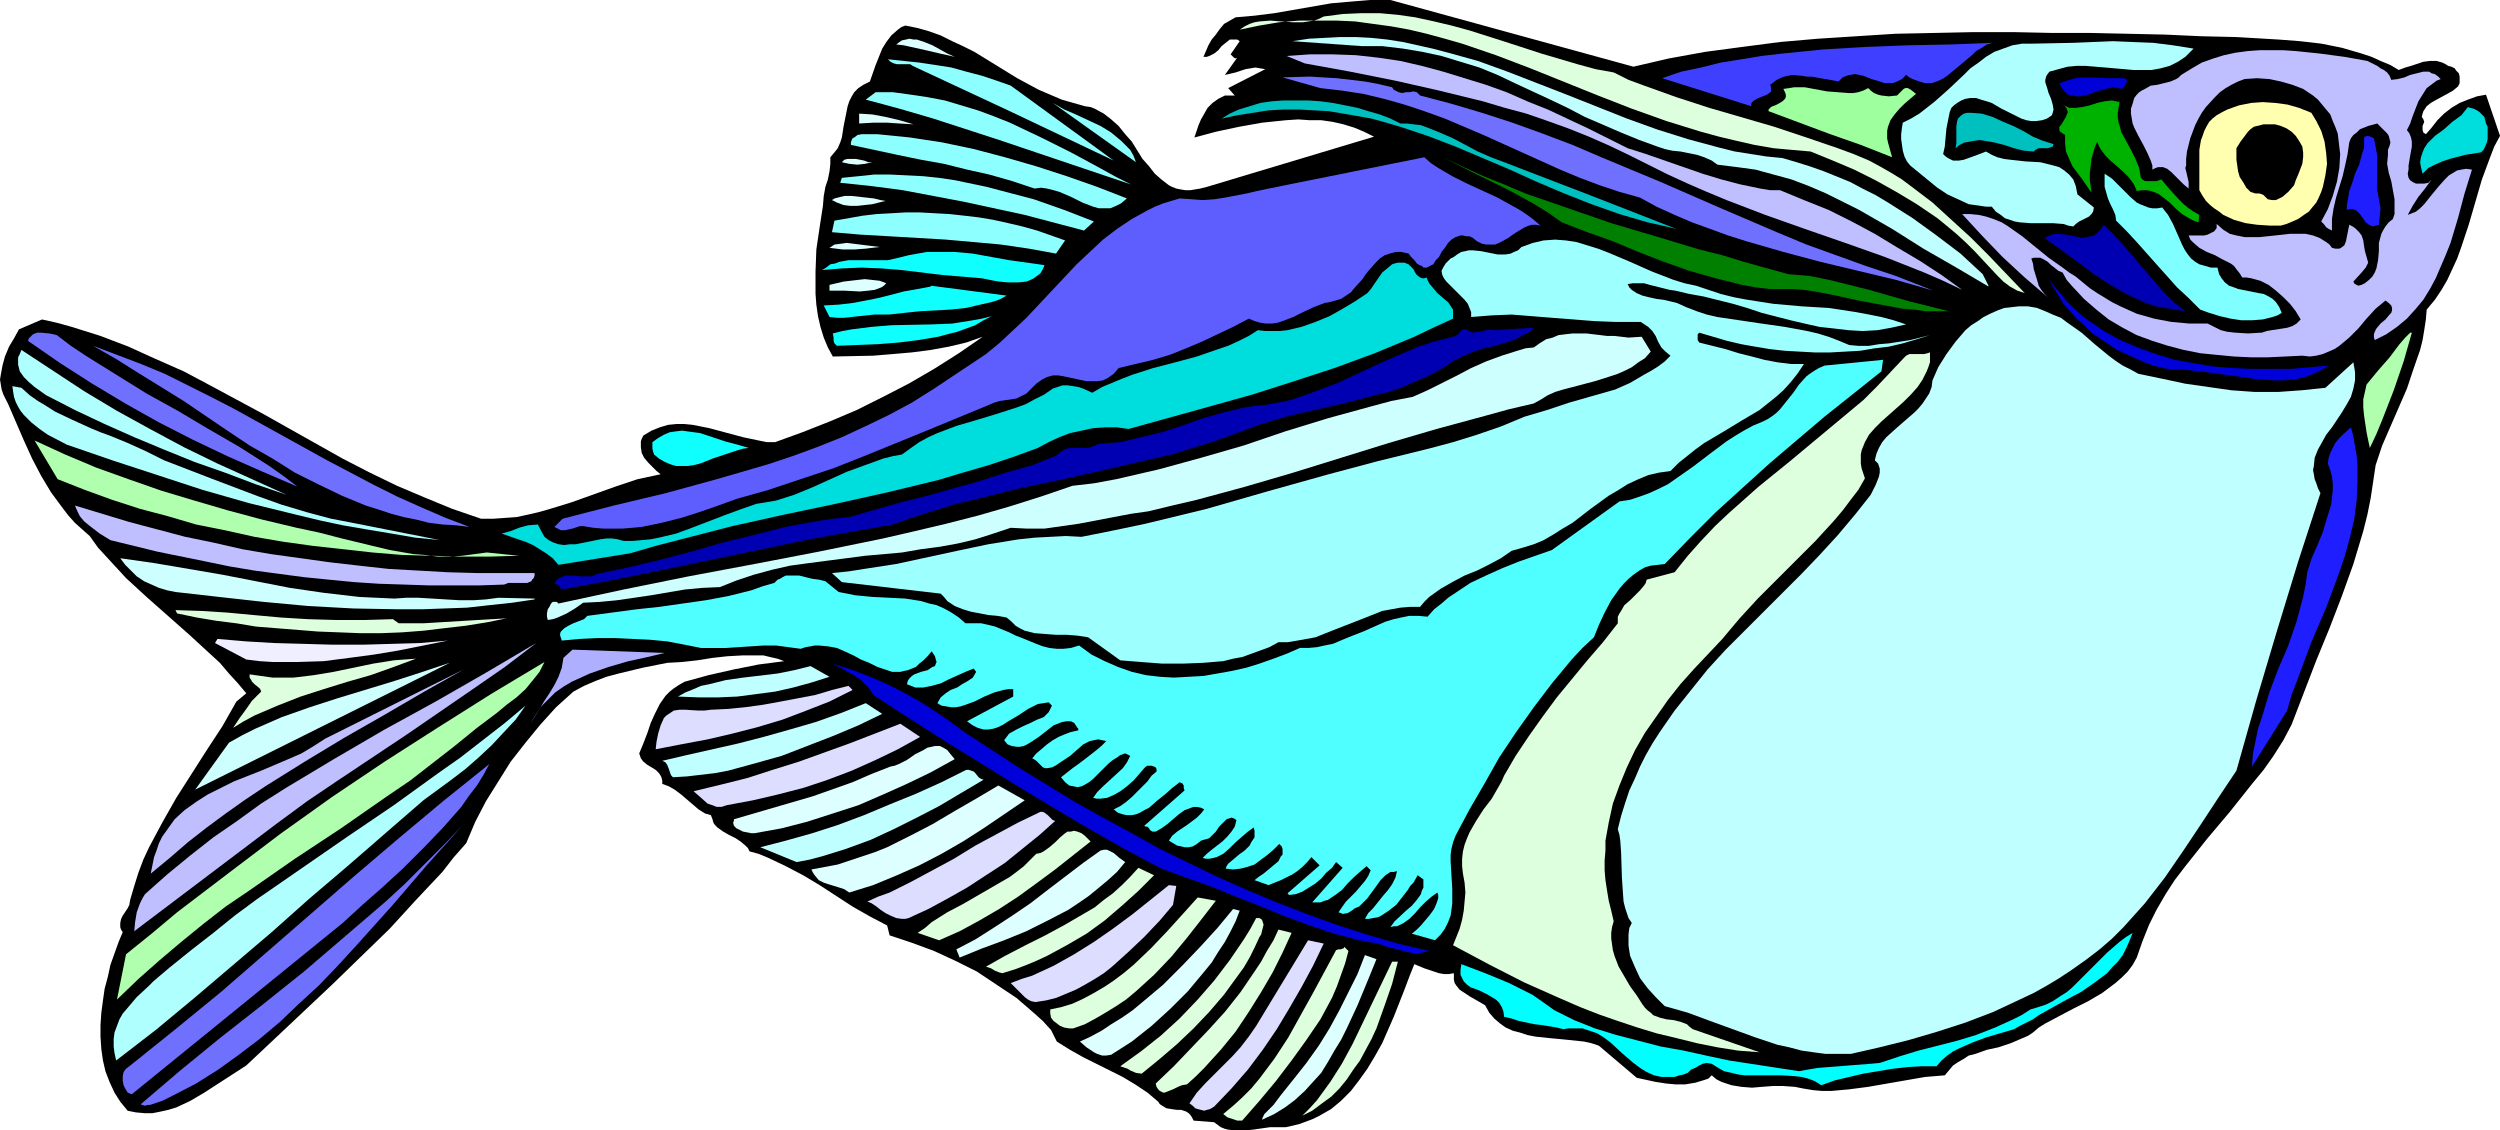 <?xml version="1.0" encoding="UTF-8" standalone="no"?>
<svg
   version="1.0"
   width="129.766mm"
   height="58.679mm"
   id="svg87"
   sodipodi:docname="Hatchetfish 1.wmf"
   xmlns:inkscape="http://www.inkscape.org/namespaces/inkscape"
   xmlns:sodipodi="http://sodipodi.sourceforge.net/DTD/sodipodi-0.dtd"
   xmlns="http://www.w3.org/2000/svg"
   xmlns:svg="http://www.w3.org/2000/svg">
  <sodipodi:namedview
     id="namedview87"
     pagecolor="#ffffff"
     bordercolor="#000000"
     borderopacity="0.25"
     inkscape:showpageshadow="2"
     inkscape:pageopacity="0.0"
     inkscape:pagecheckerboard="0"
     inkscape:deskcolor="#d1d1d1"
     inkscape:document-units="mm" />
  <defs
     id="defs1">
    <pattern
       id="WMFhbasepattern"
       patternUnits="userSpaceOnUse"
       width="6"
       height="6"
       x="0"
       y="0" />
  </defs>
  <path
     style="fill:#000000;fill-opacity:1;fill-rule:evenodd;stroke:none"
     d="m 234.158,219.841 -0.323,-0.646 -0.323,-0.485 -0.323,-0.323 -0.485,-0.323 -0.97,-0.323 h -0.808 l -1.131,-0.162 -0.97,-0.162 -0.808,-0.485 -0.485,-0.323 -0.323,-0.485 -2.101,-1.777 -2.424,-1.615 -2.424,-1.454 -2.586,-1.292 -2.586,-1.292 -2.586,-1.292 -2.586,-1.454 -2.586,-1.615 -1.131,-2.261 -1.616,-1.777 -1.616,-1.454 -3.555,-3.069 -3.878,-2.584 -3.878,-2.584 -4.202,-2.1 -4.202,-1.938 -4.363,-1.615 -4.363,-1.454 -0.485,-1.938 -3.394,-1.777 -3.394,-1.938 -3.232,-2.1 -3.232,-2.1 -3.232,-1.938 -3.394,-1.777 -3.394,-1.615 -1.939,-0.808 -1.778,-0.485 -0.323,-0.646 -0.485,-0.485 -0.97,-0.808 -0.97,-0.646 -1.293,-0.646 -1.131,-0.646 -1.131,-0.808 -0.485,-0.485 -0.323,-0.485 -0.162,-0.646 -0.323,-0.808 -1.131,-0.323 -1.293,-0.808 -1.131,-0.969 -1.131,-0.969 -1.131,-0.969 -1.293,-0.969 -1.131,-0.646 -1.293,-0.485 v -0.646 l -0.162,-0.646 -0.162,-0.323 -0.323,-0.485 -0.646,-0.646 -0.808,-0.485 -0.808,-0.485 -0.808,-0.646 -0.485,-0.646 -0.162,-0.485 -0.162,-0.485 0.808,-1.938 0.808,-2.1 0.646,-1.938 0.808,-1.777 0.97,-1.938 1.131,-1.615 0.808,-0.808 0.808,-0.646 0.97,-0.646 1.131,-0.646 4.686,-1.292 5.01,-1.131 4.848,-0.969 5.01,-0.646 -1.293,-0.485 -1.454,-0.323 -1.293,-0.323 h -1.454 -2.747 l -2.909,0.162 -2.909,0.323 -3.07,0.485 -2.909,0.323 -2.909,0.162 -4.848,0.969 -4.686,1.131 -2.424,0.646 -2.101,0.808 -2.262,0.969 -2.101,1.131 -3.394,3.069 -3.07,3.392 -2.909,3.554 -2.909,3.715 -2.424,3.877 -2.424,3.877 -2.101,4.038 -1.778,4.2 -2.424,2.746 -2.262,2.908 -5.171,5.492 -5.171,5.654 -5.656,5.492 -5.656,5.492 -5.656,5.33 -5.656,5.33 -5.494,5.169 -2.747,1.777 -2.747,1.777 -2.747,1.777 -2.747,1.615 -2.747,1.292 -1.616,0.485 -1.454,0.323 -1.616,0.323 h -1.454 l -1.778,-0.162 -1.616,-0.323 -1.454,-1.777 -1.131,-1.777 -0.97,-2.1 -0.808,-2.1 -0.485,-2.1 -0.323,-2.261 -0.162,-2.423 v -2.261 l 0.162,-2.423 0.323,-2.423 0.323,-2.261 0.646,-2.423 0.485,-2.261 0.808,-2.261 0.808,-2.261 0.808,-1.938 -0.323,-0.485 -0.162,-0.485 v -0.808 l 0.162,-0.808 0.323,-0.646 0.97,-1.454 0.323,-0.646 0.162,-0.969 0.808,-2.746 0.808,-2.584 0.97,-2.584 1.131,-2.423 1.293,-2.423 1.293,-2.423 2.747,-4.846 5.979,-9.369 3.07,-4.684 2.747,-4.846 1.939,-1.615 -1.616,-1.938 -1.778,-1.938 -1.778,-2.1 -1.939,-1.777 -4.04,-3.715 -4.202,-3.715 -4.202,-3.715 -4.04,-3.715 -1.778,-1.938 -1.939,-2.1 -1.778,-1.938 -1.616,-2.261 -1.454,-1.292 -1.454,-1.292 -1.293,-1.454 L 12.282,99.663 10.019,96.594 8.08,93.364 6.302,89.972 4.686,86.418 1.616,79.311 1.131,78.341 0.646,77.372 0.323,76.403 0.162,75.434 0,74.465 0.162,73.496 0.485,71.719 0.97,69.942 1.778,68.004 l 0.97,-1.615 0.97,-1.777 4.525,-1.938 2.909,0.646 2.909,0.808 5.656,1.777 5.494,2.1 5.333,2.423 5.494,2.423 5.171,2.746 10.504,5.654 5.171,2.908 5.171,2.908 5.171,2.908 5.333,2.746 5.333,2.584 5.333,2.261 5.494,2.261 5.656,1.938 h 2.424 l 2.262,-0.162 2.262,-0.162 2.262,-0.485 2.101,-0.485 2.262,-0.646 4.202,-1.292 8.565,-3.069 4.363,-1.454 2.262,-0.485 2.262,-0.485 -0.808,-0.646 -1.616,-1.615 -0.808,-0.969 -0.485,-0.969 -0.162,-1.131 v -0.485 -0.646 l 0.162,-0.485 0.323,-0.646 1.616,-0.969 1.616,-0.646 1.616,-0.485 1.616,-0.162 h 1.616 l 1.616,0.162 1.616,0.323 1.616,0.323 6.626,1.777 3.07,0.646 1.616,0.323 h 1.616 l 5.333,-1.938 5.333,-2.1 5.333,-2.261 5.171,-2.584 5.01,-2.584 5.01,-2.908 4.848,-3.069 4.686,-3.231 -3.232,1.131 -3.394,0.808 -3.555,0.646 -3.717,0.485 -3.717,0.323 -3.878,0.323 -7.918,0.162 -0.97,-1.777 -0.808,-1.938 -0.646,-2.1 -0.485,-2.1 -0.323,-2.261 -0.162,-2.1 v -2.1 -2.261 l 0.162,-4.361 0.646,-4.361 0.646,-4.2 0.162,-1.938 0.323,-1.777 0.485,-1.454 0.323,-1.615 0.162,-1.454 v -1.292 l 0.808,-0.969 0.646,-0.808 0.485,-1.131 0.323,-0.969 0.323,-2.1 0.808,-4.038 0.323,-0.969 0.485,-0.969 0.485,-0.808 0.808,-0.808 0.97,-0.646 1.293,-0.646 1.131,-3.231 0.646,-1.615 0.646,-1.615 0.808,-1.292 0.97,-1.292 1.293,-1.131 0.646,-0.485 0.808,-0.323 2.424,0.485 2.262,0.646 2.262,0.808 2.262,1.131 2.101,0.969 2.262,1.131 4.202,2.584 4.202,2.584 4.202,2.261 2.262,0.969 2.262,0.969 2.262,0.646 2.262,0.646 1.131,0.162 0.808,0.323 1.778,0.969 1.454,1.131 1.454,1.292 1.293,1.615 1.293,1.454 2.101,3.392 1.293,1.454 1.131,1.454 1.293,1.131 1.454,1.131 0.646,0.323 0.808,0.323 0.808,0.162 0.97,0.162 h 0.97 l 0.97,-0.162 0.97,-0.162 1.293,-0.323 32.805,-9.853 -1.939,-0.969 -1.939,-0.808 -2.101,-0.646 -2.101,-0.485 -2.262,-0.323 h -2.262 l -2.262,-0.162 -2.424,0.162 -4.686,0.485 -4.525,0.808 -4.525,0.969 -4.202,1.131 0.808,-2.423 0.485,-1.131 0.646,-1.131 0.646,-1.131 0.97,-0.969 1.131,-0.808 1.293,-0.646 h 1.939 l -1.293,-1.454 7.272,-3.715 -0.97,-0.162 -0.97,-0.162 -0.97,0.162 -0.97,0.162 -1.939,0.646 -2.101,0.485 2.424,-3.392 -0.323,0.162 -0.323,-0.162 -0.646,-0.646 1.778,-2.584 -0.485,-0.323 h -0.485 -0.485 -0.485 l -0.808,0.646 -0.808,0.646 -0.646,0.808 -0.808,0.646 -0.97,0.485 -0.485,0.162 h -0.646 l 0.485,-1.131 0.485,-1.131 0.646,-1.131 0.808,-0.969 0.808,-1.131 0.808,-0.969 1.131,-0.646 1.131,-0.646 3.717,-0.323 3.878,-0.485 3.717,-0.646 3.717,-0.646 3.717,-0.646 3.717,-0.323 L 268.74,0 h 4.04 l 47.672,13.084 6.949,-1.615 7.11,-1.292 7.272,-0.969 7.434,-0.969 7.434,-0.646 7.595,-0.485 7.595,-0.485 7.757,-0.162 7.595,-0.162 h 7.757 l 7.595,0.162 h 7.434 l 7.434,0.162 7.272,0.162 7.11,0.323 6.949,0.162 8.242,0.485 4.202,0.323 4.202,0.485 4.04,0.808 3.878,1.131 1.939,0.646 1.778,0.808 1.939,0.808 1.616,0.969 1.293,-0.485 1.131,-0.323 2.424,-0.808 1.293,-0.162 h 1.293 l 1.131,0.323 0.646,0.323 0.485,0.323 0.646,0.162 0.646,0.323 0.323,0.485 0.485,0.485 0.162,0.646 v 0.646 0.646 l -0.323,0.646 -0.97,0.808 -1.131,0.646 -2.101,1.131 -1.131,0.646 -0.808,0.646 -0.646,0.969 -0.162,0.485 -0.162,0.646 0.323,0.485 0.162,0.485 -0.323,0.808 v 0.485 0.323 l 0.162,0.485 0.485,0.323 1.131,-1.292 1.131,-1.454 1.293,-1.292 1.454,-1.131 1.616,-0.969 1.616,-0.646 1.778,-0.646 1.778,-0.323 2.747,8.076 -1.131,2.1 -0.808,2.1 -1.616,4.361 -2.586,8.884 -1.454,4.361 -0.808,2.261 -0.97,2.1 -0.97,2.1 -1.131,1.938 -1.293,1.938 -1.616,1.938 -0.162,1.938 -0.323,2.1 -0.323,1.938 -0.485,1.938 -1.293,3.715 -1.293,3.877 -3.232,7.43 -1.616,3.715 -1.293,3.877 -0.485,3.231 -0.485,3.231 -0.646,3.231 -0.808,3.231 -0.97,3.231 -0.97,3.231 -2.262,6.3 -2.424,6.3 -2.586,6.3 -2.424,6.3 -2.424,6.3 -1.616,3.069 -1.939,3.069 -1.939,2.746 -2.262,2.746 -4.363,5.492 -4.363,5.169 -4.363,5.492 -2.101,2.746 -1.778,2.746 -1.778,3.069 -1.454,2.908 -1.293,3.231 -1.131,3.231 -0.808,1.454 -0.97,1.292 -1.131,1.131 -1.293,1.131 -1.293,0.969 -1.293,0.969 -2.747,1.615 -2.909,1.454 -2.747,1.454 -2.747,1.454 -1.293,0.808 -1.131,0.969 -0.97,0.646 -1.131,0.485 -2.262,0.969 -2.424,0.808 -2.262,0.485 -2.262,0.808 -1.293,0.323 -0.97,0.646 -1.131,0.646 -0.97,0.646 -0.808,0.969 -0.808,0.969 -3.878,0.323 -3.717,0.646 -3.717,0.646 -3.717,0.646 -3.717,0.485 -3.555,0.323 h -1.778 l -1.778,-0.162 -1.939,-0.323 -1.616,-0.323 -2.262,-0.162 h -2.101 l -2.101,0.162 -1.939,0.162 -2.101,-0.162 -1.939,-0.323 -0.97,-0.323 -0.97,-0.323 -0.97,-0.485 -0.97,-0.808 -0.646,0.646 -0.97,0.323 -1.616,0.485 -1.939,0.323 h -1.939 l -1.778,-0.162 -2.101,-0.323 -3.717,-0.808 -7.434,-6.3 -1.454,-0.485 -1.454,-0.323 -3.07,-0.323 -1.616,-0.162 -1.778,-0.162 -3.07,-0.323 -1.616,-0.323 -1.454,-0.485 -1.293,-0.323 -1.454,-0.646 -1.131,-0.808 -1.131,-0.969 -0.97,-1.131 -0.808,-1.454 -0.808,-0.485 -1.131,-0.646 -1.131,-0.646 -0.97,-0.646 -0.97,-0.646 -0.646,-0.808 -0.323,-0.485 -0.162,-0.646 v -0.485 -0.808 l -0.97,0.162 h -0.97 l -0.97,-0.162 -0.97,-0.323 -1.939,-0.646 -1.939,-0.808 -0.97,2.423 -0.97,2.584 -2.101,5.33 -1.131,2.584 -1.131,2.584 -1.454,2.584 -1.454,2.423 -1.616,2.261 -1.616,2.1 -1.939,1.938 -1.939,1.615 -2.262,1.292 -1.293,0.646 -1.293,0.485 -1.293,0.485 -1.293,0.323 -1.454,0.323 h -1.454 -1.616 l -3.394,0.485 -1.616,0.162 h -1.616 l -1.616,-0.162 -0.646,-0.162 -0.808,-0.323 -0.646,-0.485 -0.646,-0.485 z"
     id="path1" />
  <path
     style="fill:#ddffff;fill-opacity:1;fill-rule:evenodd;stroke:none"
     d="m 247.571,219.679 0.162,-0.485 0.323,-0.646 1.131,-1.131 0.646,-0.646 0.485,-0.646 0.485,-0.646 0.485,-0.646 2.586,-3.231 2.424,-3.069 2.424,-3.392 2.101,-3.392 1.939,-3.554 1.778,-3.554 1.778,-3.554 1.454,-3.715 2.262,0.808 -1.778,4.361 -1.939,4.684 -2.101,4.523 -1.131,2.261 -1.293,2.1 -1.293,2.261 -1.293,2.1 -1.616,1.777 -1.616,1.777 -1.939,1.777 -1.939,1.454 -2.101,1.292 z"
     id="path2" />
  <path
     style="fill:#ddffdd;fill-opacity:1;fill-rule:evenodd;stroke:none"
     d="m 239.976,218.548 1.939,-1.615 1.778,-1.615 1.778,-1.777 1.616,-1.938 1.454,-1.938 1.454,-1.938 2.747,-4.2 2.424,-4.361 2.424,-4.361 2.262,-4.2 2.262,-4.2 0.485,-0.162 h 0.485 l 0.323,-0.162 h 0.162 l 0.162,-0.323 0.808,0.808 -0.646,2.423 -0.808,2.261 -0.808,2.261 -0.97,2.261 -1.131,2.1 -1.131,2.1 -2.747,4.038 -2.909,4.038 -3.07,4.038 -3.232,3.877 -3.394,3.877 h -0.97 l -0.97,-0.323 -0.97,-0.323 z"
     id="path3" />
  <path
     style="fill:#ddffdd;fill-opacity:1;fill-rule:evenodd;stroke:none"
     d="m 273.104,188.666 h 1.131 l -1.131,4.361 -1.454,4.2 -1.616,4.523 -0.97,2.1 -1.131,2.1 -1.131,2.1 -1.293,1.777 -1.293,1.938 -1.454,1.777 -1.616,1.615 -1.778,1.292 -1.939,1.454 -1.939,0.969 1.454,-1.454 1.454,-1.615 1.293,-1.777 1.293,-1.777 2.262,-3.554 2.101,-3.877 1.939,-4.038 1.939,-4.038 1.939,-4.038 z"
     id="path4" />
  <path
     style="fill:#ddddff;fill-opacity:1;fill-rule:evenodd;stroke:none"
     d="m 233.35,216.449 1.454,-2.1 1.616,-1.777 3.555,-3.554 1.778,-1.777 1.616,-1.777 1.616,-2.1 1.454,-2.1 10.181,-16.799 3.07,0.646 -2.101,4.361 -2.262,4.2 -2.424,4.2 -2.424,4.038 -2.747,4.038 -2.909,3.877 -3.232,3.715 -3.394,3.554 -0.808,0.485 -0.646,0.162 -0.485,0.162 -0.646,-0.162 -0.646,-0.162 -0.485,-0.162 -0.485,-0.485 z"
     id="path5" />
  <path
     style="fill:#7070ff;fill-opacity:1;fill-rule:evenodd;stroke:none"
     d="m 27.634,216.61 7.757,-6.623 7.918,-6.461 8.242,-6.461 8.08,-6.461 7.918,-6.784 7.918,-6.784 3.878,-3.554 3.717,-3.715 3.878,-3.877 3.717,-3.877 -6.949,7.753 -6.787,7.915 -7.11,7.915 -3.555,3.877 -3.717,3.877 -3.878,3.554 -3.717,3.554 -4.04,3.392 -4.04,3.069 -4.04,2.908 -4.363,2.746 -4.363,2.261 -2.262,1.131 -2.424,0.808 h -0.485 l -0.485,0.162 -0.485,-0.162 h -0.162 z"
     id="path6" />
  <path
     style="fill:#ddffdd;fill-opacity:1;fill-rule:evenodd;stroke:none"
     d="m 226.725,212.572 3.555,-3.392 3.394,-3.554 3.394,-3.554 3.232,-3.554 3.07,-3.877 2.747,-4.038 1.293,-1.938 1.131,-2.1 1.293,-2.1 0.97,-2.1 2.586,0.646 -1.778,3.877 -1.939,3.877 -2.262,3.877 -2.424,3.877 -2.586,3.877 -2.909,3.554 -3.232,3.554 -1.616,1.615 -1.778,1.615 -0.97,0.162 -0.808,0.323 -0.97,0.485 -0.808,0.323 -0.808,0.323 h -0.323 l -0.323,-0.162 -0.323,-0.162 -0.323,-0.323 -0.323,-0.485 z"
     id="path7" />
  <path
     style="fill:#00ffff;fill-opacity:1;fill-rule:evenodd;stroke:none"
     d="m 335.804,208.695 -0.97,-0.162 -0.808,0.162 -0.646,0.323 -0.808,0.485 -0.808,0.323 -0.646,0.646 -0.808,0.323 -0.808,0.162 -0.97,0.323 h -1.778 -0.808 l -1.454,-0.323 -1.454,-0.646 -1.293,-0.808 -1.293,-0.969 -2.262,-1.938 -2.262,-2.1 -1.293,-0.969 -1.293,-0.808 -1.454,-0.485 -1.454,-0.485 h -1.778 -0.97 l -0.97,0.162 -1.293,-0.323 -2.909,-0.485 -1.454,-0.162 -3.07,-0.646 -1.454,-0.485 -1.454,-0.323 -0.162,-1.131 -0.323,-0.808 -0.485,-0.808 -0.646,-0.646 -0.808,-0.485 -0.808,-0.485 -1.616,-0.808 -1.778,-0.646 -0.646,-0.485 -0.646,-0.646 -0.323,-0.646 -0.323,-0.646 v -0.969 l 0.162,-1.131 4.686,1.777 4.686,1.938 2.262,1.131 2.262,1.131 2.101,1.454 2.262,1.615 3.878,1.938 4.04,1.615 4.202,1.292 4.363,1.131 4.363,1.131 4.525,0.808 4.363,0.969 4.525,0.969 13.736,2.1 1.778,-0.323 1.939,-0.323 4.202,-0.323 1.939,-0.162 2.101,-0.162 2.101,-0.162 1.778,-0.162 3.878,-1.292 3.717,-1.131 7.595,-1.938 3.717,-1.131 3.717,-1.454 3.555,-1.615 1.616,-0.808 1.778,-1.131 1.616,-0.485 1.454,-0.485 1.293,-0.646 1.454,-0.969 1.293,-0.808 1.131,-0.969 2.262,-2.261 2.262,-2.261 2.262,-2.261 2.424,-2.1 1.293,-0.969 1.293,-0.808 -0.646,1.615 -0.646,1.454 -0.646,1.292 -0.97,1.292 -1.131,1.131 -0.97,1.131 -2.586,1.938 -2.586,1.777 -2.747,1.454 -2.909,1.615 -2.586,1.454 -1.131,0.808 -1.293,0.646 -1.293,0.646 -1.131,0.646 -2.747,0.808 -2.747,0.808 -2.586,0.969 -2.586,1.131 -1.293,0.646 -1.131,0.808 -1.131,0.969 -0.97,1.131 h -2.909 l -2.747,0.162 -2.909,0.323 -2.909,0.485 -2.909,0.485 -2.747,0.646 -2.747,0.646 -2.747,0.969 -1.293,-0.808 -1.293,-0.485 -1.293,-0.323 -1.293,-0.162 -2.747,-0.162 h -2.909 -2.747 -1.454 l -1.293,-0.162 -1.293,-0.323 -1.454,-0.323 -1.131,-0.646 z"
     id="path8" />
  <path
     style="fill:#7070ff;fill-opacity:1;fill-rule:evenodd;stroke:none"
     d="m 25.371,209.18 9.05,-7.269 8.888,-7.269 17.291,-15.022 8.726,-7.592 8.726,-7.43 8.888,-7.43 9.05,-7.269 -1.131,2.1 -1.293,2.1 -1.616,2.1 -1.454,2.1 -3.555,4.038 -3.717,3.877 -4.04,4.038 -4.04,3.715 -4.04,3.554 -3.878,3.554 -41.37,33.598 -0.808,-0.323 -0.485,-0.808 -0.323,-0.646 -0.162,-0.969 v -0.808 l 0.162,-0.808 0.485,-0.646 z"
     id="path9" />
  <path
     style="fill:#ddffdd;fill-opacity:1;fill-rule:evenodd;stroke:none"
     d="m 219.776,209.18 4.04,-2.908 3.878,-3.069 3.717,-3.392 3.555,-3.715 3.232,-3.715 3.07,-4.038 2.747,-4.038 1.293,-2.1 1.131,-2.1 h 0.646 l 0.485,0.323 0.162,0.485 0.162,0.485 -0.162,0.646 -0.323,1.292 -0.323,0.485 -0.97,2.1 -0.97,1.938 -1.131,1.938 -1.293,1.777 -2.586,3.554 -2.909,3.392 -3.07,3.231 -3.232,3.069 -3.394,2.908 -3.555,2.908 -1.131,-0.162 -1.131,-0.485 -0.485,-0.323 -0.485,-0.162 z"
     id="path10" />
  <path
     style="fill:#bfffff;fill-opacity:1;fill-rule:evenodd;stroke:none"
     d="m 326.593,197.388 -1.778,-1.777 -1.616,-1.777 -1.454,-1.938 -0.97,-2.1 -0.485,-1.131 -0.485,-1.131 -0.162,-0.969 -0.162,-1.131 v -1.131 -0.969 l 0.162,-1.292 0.485,-0.969 -0.646,-0.969 -0.323,-0.969 -0.323,-0.969 -0.323,-1.292 -0.162,-2.261 -0.162,-2.423 -0.162,-5.007 -0.162,-2.261 -0.162,-1.131 -0.323,-1.131 0.646,-2.584 0.808,-2.584 0.808,-2.423 1.131,-2.423 0.97,-2.261 1.131,-2.261 1.293,-2.261 1.454,-2.261 2.909,-4.2 3.232,-4.038 3.232,-4.038 3.555,-3.877 7.434,-7.43 7.434,-7.43 3.555,-3.715 3.555,-3.877 3.394,-4.038 3.07,-3.877 0.97,-1.938 0.323,-0.808 0.323,-0.808 0.162,-0.808 v -0.808 l -0.323,-0.969 -0.646,-0.646 0.323,-1.292 0.485,-1.131 0.646,-1.131 0.808,-0.969 1.778,-1.615 3.717,-3.231 0.808,-0.808 0.808,-0.969 0.646,-0.969 0.646,-0.969 0.485,-1.292 0.162,-1.292 1.131,-2.584 1.616,-2.584 1.778,-2.423 0.97,-1.131 0.97,-1.131 1.131,-0.969 1.293,-0.808 1.131,-0.808 1.293,-0.646 1.454,-0.646 1.293,-0.485 1.454,-0.162 1.454,-0.162 h 1.778 l 1.778,0.323 1.616,0.646 1.454,0.646 1.616,0.646 1.293,0.969 2.747,1.938 2.586,2.261 2.747,2.261 1.293,0.969 1.454,0.969 1.616,0.808 1.454,0.808 4.686,0.969 4.525,0.969 4.525,0.646 4.525,0.646 4.525,0.323 h 4.686 l 4.525,-0.323 4.686,-0.485 5.494,-5.007 0.162,0.969 0.162,0.969 v 0.808 0.808 l -0.323,1.615 -0.485,1.615 -0.808,1.454 -0.97,1.615 -1.939,2.908 -1.131,1.454 -0.808,1.454 -0.808,1.454 -0.646,1.615 -0.162,1.615 -0.162,0.808 0.162,0.808 0.162,0.969 0.323,0.808 0.323,0.969 0.485,0.969 -4.363,13.407 -4.202,13.73 -4.04,13.568 -3.878,13.73 -3.555,5.33 -3.394,5.169 -3.555,5.33 -3.555,5.169 -3.878,5.007 -4.202,4.684 -2.262,2.261 -2.424,2.1 -2.747,2.1 -2.747,1.938 -2.424,1.615 -2.424,1.454 -2.586,1.454 -2.747,1.292 -5.171,2.423 -5.494,2.1 -5.494,1.777 -5.494,1.615 -5.818,1.454 -5.656,1.292 h -2.586 -2.424 l -2.424,-0.323 -2.262,-0.323 -2.424,-0.646 -2.262,-0.485 -4.363,-1.454 -8.888,-3.231 -4.363,-1.615 z"
     id="path11" />
  <path
     style="fill:#ddffdd;fill-opacity:1;fill-rule:evenodd;stroke:none"
     d="m 285.062,185.435 0.646,-1.615 0.646,-1.615 0.485,-1.777 0.323,-1.777 0.162,-1.777 0.162,-1.777 -0.162,-1.938 -0.323,-1.777 -0.162,-1.454 v -1.454 l 0.162,-1.454 0.323,-1.292 0.485,-1.292 0.485,-1.131 1.293,-2.261 1.454,-2.261 1.616,-2.1 1.293,-2.261 0.646,-1.131 0.485,-1.131 2.262,-3.877 2.586,-3.877 2.747,-3.877 2.747,-3.715 5.979,-7.269 3.07,-3.554 2.909,-3.715 v -0.646 -0.646 l 0.323,-0.646 0.323,-0.485 0.646,-1.131 1.131,-0.969 1.939,-1.938 0.808,-0.969 0.323,-0.485 0.162,-0.646 5.494,-1.454 2.586,-3.231 2.586,-2.908 2.747,-2.908 2.747,-2.584 2.909,-2.584 2.909,-2.584 5.979,-4.846 5.818,-4.846 5.818,-4.846 2.909,-2.423 2.747,-2.746 2.586,-2.746 2.586,-2.746 0.485,-0.485 0.646,-0.323 h 0.646 0.808 1.454 l 0.646,-0.162 0.485,-0.162 v 0.969 0.969 l -0.323,0.969 -0.323,0.808 -0.808,1.615 -0.97,1.454 -1.293,1.454 -1.454,1.454 -2.909,2.584 -1.454,1.292 -1.293,1.292 -1.131,1.292 -0.808,1.454 -0.646,1.615 -0.162,0.808 v 0.808 0.969 l 0.162,0.969 0.323,0.969 0.323,0.969 -1.293,2.261 -1.616,2.1 -1.454,1.938 -1.778,2.1 -3.555,3.877 -3.717,3.715 -7.595,7.592 -3.555,3.877 -1.778,2.1 -1.616,1.938 -2.747,2.908 -2.747,2.908 -2.747,3.069 -2.424,3.069 -2.262,3.231 -2.262,3.231 -1.939,3.392 -1.616,3.392 -1.454,3.554 -1.293,3.554 -0.808,3.715 -0.646,3.554 v 1.938 l -0.162,1.938 v 1.938 l 0.162,1.938 0.323,2.1 0.323,1.938 0.485,1.938 0.485,2.1 -0.323,1.131 -0.162,1.131 v 1.131 l 0.162,1.131 0.162,1.131 0.323,1.131 0.808,2.1 1.131,1.938 1.131,1.938 1.293,1.777 1.131,1.777 0.485,0.646 0.485,0.485 0.646,0.485 0.485,0.485 1.293,0.485 1.293,0.323 1.454,0.162 1.293,0.323 1.293,0.485 0.485,0.485 0.646,0.485 13.09,4.523 -4.202,-0.323 -4.04,-0.646 -4.04,-0.808 -3.878,-0.969 -4.04,-0.969 -3.717,-1.131 -3.878,-1.292 -3.717,-1.292 -3.717,-1.454 -3.717,-1.615 -7.272,-3.231 -6.949,-3.554 z"
     id="path12" />
  <path
     style="fill:#ddffff;fill-opacity:1;fill-rule:evenodd;stroke:none"
     d="m 211.857,204.334 2.101,-0.969 2.101,-1.131 1.939,-1.292 2.101,-1.292 2.101,-1.454 1.939,-1.615 4.04,-3.392 3.717,-3.715 3.555,-3.715 3.394,-3.715 3.07,-3.715 1.293,0.323 -0.808,2.1 -0.97,1.938 -1.131,2.1 -1.293,1.938 -1.293,2.1 -1.454,1.777 -1.616,1.938 -1.616,1.938 -3.394,3.392 -3.717,3.392 -3.878,3.069 -4.04,2.584 -0.97,0.162 h -0.808 l -0.97,-0.323 -0.646,-0.323 -1.454,-0.969 z"
     id="path13" />
  <path
     style="fill:#afffff;fill-opacity:1;fill-rule:evenodd;stroke:none"
     d="m 22.786,208.049 -0.323,-1.454 -0.162,-1.292 v -1.454 l 0.162,-1.292 0.485,-1.292 0.485,-1.292 0.646,-1.131 0.97,-1.131 1.778,-2.1 2.262,-2.1 0.97,-0.969 1.131,-0.969 2.101,-1.777 4.202,-3.392 4.363,-3.392 4.202,-3.392 4.363,-3.231 8.888,-6.138 8.888,-6.138 9.05,-6.138 8.726,-6.3 4.363,-3.069 4.363,-3.392 4.363,-3.392 4.04,-3.392 -1.939,2.746 -2.424,2.584 -2.262,2.423 -2.586,2.423 -2.586,2.261 -2.747,2.1 -5.494,4.038 -7.272,6.3 -7.434,6.461 -7.595,6.461 -7.434,6.623 -7.595,6.461 -7.595,6.461 -7.595,6.3 z"
     id="path14" />
  <path
     style="fill:#ddffdd;fill-opacity:1;fill-rule:evenodd;stroke:none"
     d="m 206.04,198.034 2.262,-0.485 2.101,-0.646 2.101,-0.969 2.101,-1.131 1.939,-1.131 1.939,-1.292 1.939,-1.454 1.939,-1.615 3.394,-3.231 3.232,-3.392 3.07,-3.392 2.909,-3.231 3.555,0.646 -2.747,3.554 -2.909,3.715 -3.07,3.715 -3.394,3.554 -1.778,1.615 -1.778,1.615 -1.939,1.615 -1.939,1.292 -2.101,1.292 -1.939,1.131 -2.101,1.131 -2.262,0.808 h -0.808 l -0.97,-0.162 -0.808,-0.323 -0.646,-0.485 -0.646,-0.485 -0.485,-0.646 -0.162,-0.808 z"
     id="path15" />
  <path
     style="fill:#ddddff;fill-opacity:1;fill-rule:evenodd;stroke:none"
     d="m 198.283,192.865 2.101,-0.808 2.101,-0.646 2.101,-0.969 2.101,-0.969 4.04,-2.261 3.878,-2.423 3.717,-2.584 3.717,-2.746 7.272,-5.815 1.454,0.162 -0.646,3.715 -2.586,3.069 -3.07,3.231 -3.07,2.908 -3.232,2.908 -1.616,1.292 -1.778,1.131 -1.939,1.131 -1.778,0.969 -1.939,0.808 -1.939,0.808 -1.939,0.485 -2.101,0.323 -0.808,-0.162 -0.646,-0.323 -0.646,-0.485 -0.485,-0.485 -1.131,-1.131 z"
     id="path16" />
  <path
     style="fill:#afffaf;fill-opacity:1;fill-rule:evenodd;stroke:none"
     d="m 24.725,187.212 5.01,-4.038 5.01,-4.2 10.181,-7.753 10.019,-7.592 10.181,-7.269 10.342,-6.946 10.342,-6.623 10.504,-6.623 10.504,-6.3 -0.485,0.969 -0.485,0.969 -1.293,1.615 -1.454,1.777 -1.778,1.615 -1.939,1.454 -1.939,1.615 -1.939,1.454 -1.939,1.454 -4.363,3.554 -4.363,3.392 -4.363,3.392 -4.525,3.069 -9.05,6.3 -9.05,5.977 -9.05,6.3 -4.525,3.069 -4.363,3.392 -4.363,3.554 -4.202,3.554 -4.202,3.715 -4.202,4.038 z"
     id="path17" />
  <path
     style="fill:#ddffdd;fill-opacity:1;fill-rule:evenodd;stroke:none"
     d="m 193.435,189.635 3.717,-2.1 4.04,-2.1 3.878,-1.938 3.878,-2.1 3.878,-2.261 1.939,-1.131 1.778,-1.454 1.778,-1.292 1.778,-1.615 1.616,-1.615 1.616,-1.777 3.07,1.454 -3.07,3.069 -3.232,2.908 -3.394,2.908 -3.555,2.584 -3.878,2.261 -3.878,2.1 -2.101,0.969 -1.939,0.808 -2.101,0.808 -2.101,0.646 -0.485,0.162 -0.646,-0.162 -0.808,-0.323 -0.808,-0.485 -0.485,-0.162 z"
     id="path18" />
  <path
     style="fill:#0000d8;fill-opacity:1;fill-rule:evenodd;stroke:none"
     d="m 227.856,170.413 -7.272,-3.877 -7.11,-4.038 -7.11,-4.2 -6.949,-4.2 -14.059,-8.723 -7.11,-4.523 -6.949,-4.523 -0.646,-1.131 -0.97,-0.969 -0.97,-0.969 -0.97,-0.646 -2.262,-1.292 -2.262,-1.131 3.717,1.131 3.394,1.292 3.394,1.454 3.232,1.615 3.232,1.777 3.07,1.938 3.07,2.1 3.07,2.261 10.666,6.946 10.827,6.623 5.494,3.069 5.656,3.069 5.494,3.069 5.656,2.746 5.656,2.746 5.818,2.584 5.818,2.423 5.818,2.261 5.818,2.1 5.979,1.938 6.141,1.777 6.141,1.454 -0.646,0.162 -0.808,0.162 -0.646,0.162 h -0.808 l -1.616,-0.323 -1.778,-0.485 -1.939,-0.485 -1.778,-0.646 -1.939,-0.323 -1.778,-0.323 -4.848,-1.292 -4.848,-1.615 -4.848,-1.777 -4.686,-1.938 -5.01,-1.938 -4.686,-1.938 -5.01,-1.777 z"
     id="path19" />
  <path
     style="fill:#ddffff;fill-opacity:1;fill-rule:evenodd;stroke:none"
     d="m 187.617,186.243 3.717,-1.938 3.555,-2.261 3.717,-2.423 3.555,-2.423 3.555,-2.746 3.394,-2.584 3.394,-2.584 3.394,-2.423 0.646,-0.162 h 0.646 l 0.646,0.323 0.646,0.323 1.131,0.969 1.131,0.808 -1.616,1.938 -1.778,1.615 -1.939,1.615 -1.778,1.454 -2.101,1.454 -1.939,1.292 -4.04,2.1 -4.202,2.1 -4.363,1.777 -4.363,1.615 -4.363,1.777 z"
     id="path20" />
  <path
     style="fill:#4fffff;fill-opacity:1;fill-rule:evenodd;stroke:none"
     d="m 276.982,183.174 0.97,-0.808 0.808,-0.808 1.778,-2.1 0.808,-1.131 0.485,-1.131 0.323,-0.969 v -0.646 l -0.162,-0.485 -1.131,0.808 -1.131,0.969 -1.131,1.131 -0.97,1.131 -1.131,1.131 -1.131,0.808 -1.293,0.646 h -0.646 l -0.646,0.162 0.808,-1.131 2.262,-2.1 1.131,-0.969 0.97,-1.131 0.808,-1.131 0.162,-0.646 0.323,-0.646 v -0.808 -0.808 l -1.131,-0.808 -0.808,1.454 -0.646,0.646 -0.485,0.808 -1.131,1.454 -1.131,1.454 -1.454,1.131 -1.454,0.969 -0.646,0.323 -0.97,0.162 -0.808,0.162 h -0.808 l 0.646,-1.131 0.97,-0.969 1.939,-2.423 0.97,-1.131 0.808,-1.131 0.646,-1.292 0.323,-1.292 -0.646,0.162 h -0.646 l -0.485,0.323 -0.485,0.323 -0.97,0.969 -0.808,1.131 -1.778,2.423 -1.131,1.131 -0.485,0.485 -0.808,0.323 -0.646,0.485 -0.808,0.485 -0.97,0.162 -0.323,-0.162 -0.485,-0.162 0.646,-0.969 0.808,-1.131 1.939,-1.938 1.778,-2.1 0.646,-0.969 0.485,-1.131 -0.808,-0.808 -1.131,0.969 -1.293,1.131 -0.646,0.646 -0.646,0.646 -1.131,1.292 -1.293,0.969 -1.454,0.969 -0.646,0.162 -0.808,0.323 h -0.808 -0.808 l 5.979,-6.784 -1.293,-1.131 -0.808,1.131 -1.131,0.969 -0.97,1.131 -1.131,0.969 -1.293,0.808 -1.293,0.808 -1.293,0.485 -1.293,0.162 -0.323,-0.323 6.302,-5.492 -1.616,-1.615 -0.808,0.969 -0.97,0.969 -0.97,0.808 -0.97,0.646 -2.262,1.131 -2.424,0.969 -2.747,-0.969 0.808,-0.646 0.97,-0.646 1.939,-1.615 0.97,-0.808 0.485,-0.969 0.323,-0.323 v -0.485 -0.646 l -0.162,-0.485 -0.485,-0.485 -1.131,1.131 -1.131,0.969 -1.293,0.969 -1.293,0.969 -1.454,0.485 -1.293,0.323 -1.454,0.162 -1.454,-0.162 0.162,-0.485 0.323,-0.485 0.97,-0.808 1.131,-0.969 1.131,-0.808 0.97,-0.969 0.323,-0.646 0.323,-0.485 0.323,-0.485 v -0.646 -0.646 l -0.162,-0.646 -1.131,0.808 -1.131,0.969 -1.293,1.131 -1.131,1.131 -1.293,1.131 -1.293,0.646 -0.646,0.162 -0.808,0.162 h -0.646 l -0.646,-0.162 0.808,-0.808 0.97,-0.808 2.101,-1.615 0.97,-0.969 0.808,-0.969 0.646,-0.969 0.162,-0.646 0.162,-0.646 -0.485,-0.323 -0.485,-0.162 -0.485,0.162 -0.485,0.162 -0.646,0.646 -0.808,0.808 -0.646,0.969 -0.808,0.808 -0.485,0.485 -0.485,0.162 -0.646,0.162 -0.485,0.162 -0.808,0.646 -0.808,0.485 -0.808,0.162 h -0.808 l -0.646,-0.162 -0.808,-0.162 -1.616,-0.969 0.646,-0.969 0.97,-0.808 1.939,-1.292 1.939,-1.454 0.808,-0.808 0.646,-0.808 -0.646,-0.323 -0.808,-0.162 h -0.646 l -0.485,0.162 -1.293,0.485 -1.131,0.808 -1.131,0.969 -1.131,0.969 -1.131,0.808 -1.131,0.646 h -0.485 -0.162 l -0.485,-0.323 -0.162,-0.323 -0.323,-0.323 h -0.323 l -0.323,-0.162 7.918,-6.946 -0.162,-0.485 v -0.323 -0.162 l -0.323,-0.485 h -0.162 l -0.323,-0.162 -0.808,0.646 -0.646,0.485 -1.454,1.292 -1.616,1.292 -1.454,1.292 -0.97,0.485 -0.808,0.485 -0.808,0.323 -0.808,0.162 h -0.97 l -0.808,-0.162 -0.97,-0.323 -0.808,-0.646 1.293,-0.646 1.131,-0.808 1.131,-0.969 1.131,-1.131 1.939,-1.938 0.808,-1.131 0.97,-0.808 v -0.485 l -0.162,-0.323 -0.323,-0.162 -0.485,-0.162 h -0.808 l -0.323,0.162 -0.323,0.323 -0.97,1.131 -1.131,1.292 -1.293,1.131 -1.293,0.969 -1.131,0.646 -1.454,0.646 -1.293,0.162 h -0.808 l -0.646,-0.162 0.808,-1.131 0.97,-0.969 2.101,-1.938 1.939,-1.777 0.808,-1.131 0.646,-1.292 -0.97,-0.485 -0.97,0.323 -0.646,0.485 -0.808,0.485 -0.808,0.646 -3.07,3.069 -0.808,0.646 -0.808,0.485 -0.646,0.323 -0.808,0.162 -0.808,-0.162 -0.808,-0.162 -0.808,-0.646 -0.808,-0.969 2.262,-1.777 1.131,-0.808 1.293,-0.969 2.262,-1.777 0.97,-0.808 0.97,-0.969 -0.808,-0.162 -0.808,-0.162 -0.808,0.162 -0.808,0.162 -0.646,0.323 -0.646,0.323 -1.293,1.131 -1.293,1.131 -1.454,0.969 -1.454,0.969 -0.646,0.323 -0.97,0.162 h -0.323 l -0.485,-0.162 -0.646,-0.646 -0.323,-0.323 -0.323,-0.323 -0.485,-0.323 -0.323,-0.162 0.808,-0.969 0.97,-0.808 1.131,-0.969 1.131,-0.808 1.131,-0.646 1.131,-0.485 1.293,-0.485 1.454,-0.323 V 142.953 l -0.162,-0.162 -0.323,-0.485 -0.323,-0.485 -0.646,-0.323 h -0.808 l -0.97,0.162 -0.808,0.323 -0.808,0.323 -1.454,1.131 -1.454,1.131 -1.454,0.969 -0.808,0.485 -0.646,0.323 -0.808,0.162 h -0.646 l -0.97,-0.162 -0.808,-0.323 -0.646,-0.808 0.485,-0.646 0.485,-0.646 1.454,-0.808 1.293,-0.646 1.454,-0.646 1.293,-0.646 1.293,-0.485 0.97,-0.969 0.323,-0.646 0.323,-0.646 -0.646,-0.646 -0.97,0.162 -1.131,0.162 -0.97,0.485 -0.97,0.485 -1.939,1.292 -1.939,1.131 -0.97,0.646 -0.97,0.485 -0.97,0.323 -0.97,0.162 h -0.97 l -1.131,-0.323 -0.97,-0.485 -1.131,-0.808 9.05,-4.846 v -1.454 h -0.97 l -0.97,0.162 -1.778,0.485 -1.939,0.808 -1.939,0.969 -1.778,0.646 -0.97,0.323 -0.97,0.162 h -0.808 l -0.97,-0.162 -0.97,-0.162 -0.808,-0.485 0.646,-1.131 0.97,-0.808 0.97,-0.646 1.293,-0.485 0.97,-0.646 1.131,-0.646 0.97,-0.646 0.646,-1.131 -0.485,-0.646 -1.616,0.646 -3.232,1.454 -1.616,0.808 -1.778,0.485 -1.616,0.323 h -0.808 -0.808 l -0.808,-0.323 -0.808,-0.323 0.162,-0.646 0.323,-0.485 0.485,-0.485 0.485,-0.323 1.293,-0.485 1.293,-0.323 0.97,-0.646 0.485,-0.162 0.162,-0.485 0.162,-0.323 -0.162,-0.485 -0.162,-0.646 -0.646,-0.969 -0.808,0.969 -0.808,0.808 -0.808,0.646 -0.646,0.646 -0.808,0.323 -0.808,0.323 -0.808,0.162 -0.646,0.162 h -1.616 l -1.454,-0.485 -1.454,-0.485 -1.616,-0.808 -1.616,-0.646 -1.454,-0.808 -1.778,-0.808 -1.454,-0.646 -1.778,-0.323 -1.778,-0.162 h -0.808 l -0.808,0.162 -0.97,0.162 -0.97,0.323 -2.424,-0.323 -2.424,-0.323 h -2.424 l -2.424,0.162 -5.01,0.323 h -2.424 -2.424 l -3.232,-0.646 -3.394,-0.646 -3.394,-0.323 -3.394,-0.162 -3.394,-0.162 h -3.555 l -3.394,0.162 -3.555,0.323 -0.162,-0.485 -0.162,-0.485 v -0.485 l 0.162,-0.323 0.646,-0.646 0.808,-0.485 0.97,-0.485 2.101,-0.808 0.646,-0.646 2.424,-0.323 2.424,-0.323 4.848,-0.646 4.525,-0.485 4.525,-0.646 4.525,-0.646 4.363,-0.808 4.525,-1.131 2.262,-0.808 2.262,-0.646 0.646,-0.646 0.485,-0.162 0.485,-0.323 0.646,-0.323 h 1.293 1.293 l 2.586,0.646 1.293,0.162 1.293,0.323 2.586,2.1 1.616,0.323 1.616,0.323 3.394,0.323 3.232,0.162 3.232,0.162 3.07,0.485 1.616,0.485 1.454,0.323 1.454,0.646 1.454,0.808 1.454,0.969 1.293,1.131 h 1.454 1.616 l 1.454,0.323 1.293,0.323 2.747,1.131 1.293,0.646 1.293,0.485 2.747,1.131 1.293,0.485 1.293,0.323 1.454,0.162 h 1.293 l 1.454,-0.162 1.616,-0.485 2.424,1.777 2.586,1.292 2.586,1.131 2.747,0.969 2.747,0.646 2.747,0.323 2.747,0.162 2.909,-0.162 2.909,-0.162 2.747,-0.485 2.747,-0.485 2.909,-0.646 2.586,-0.808 2.747,-0.969 2.586,-0.969 2.586,-1.131 h 1.616 l 1.778,-0.162 1.454,-0.323 1.616,-0.323 3.07,-1.292 2.909,-1.131 2.909,-1.292 1.454,-0.646 1.616,-0.485 1.454,-0.323 1.616,-0.323 h 1.778 l 1.778,0.162 1.293,-1.454 1.454,-1.131 1.293,-1.131 1.454,-0.969 2.909,-1.938 3.07,-1.454 3.232,-1.454 3.232,-1.292 6.464,-2.261 13.251,-9.53 2.101,-0.323 1.939,-0.646 1.778,-0.646 1.778,-0.808 1.939,-0.969 1.616,-1.131 3.232,-2.261 3.394,-2.584 3.232,-2.423 1.778,-1.131 1.616,-0.969 1.778,-0.969 1.939,-0.808 0.97,-0.485 0.97,-0.646 0.808,-0.646 0.646,-0.646 1.293,-1.615 1.293,-1.615 1.131,-1.615 1.454,-1.615 0.646,-0.485 0.97,-0.646 0.808,-0.485 1.131,-0.485 11.474,-1.131 -0.323,2.261 -11.15,8.884 -5.333,4.523 -5.494,4.684 -5.171,4.684 -5.333,4.846 -5.01,5.007 -5.01,5.169 -1.293,0.162 -1.454,0.162 -1.131,0.323 -1.131,0.646 -1.131,0.808 -0.97,0.808 -0.97,0.969 -0.808,0.969 -1.616,2.261 -1.293,2.423 -1.131,2.423 -0.97,2.423 -2.262,2.1 -2.101,2.261 -3.878,4.684 -3.555,4.684 -3.555,5.007 -3.232,4.846 -2.909,5.169 -2.909,5.007 -2.747,5.169 -0.485,1.292 -0.323,1.292 -0.162,1.131 v 1.292 l 0.162,2.746 0.162,2.746 v 2.746 l -0.162,1.292 -0.162,1.131 -0.485,1.292 -0.646,1.292 -0.808,1.131 -1.131,1.131 -2.262,-0.646 z"
     id="path21" />
  <path
     style="fill:#ddffdd;fill-opacity:1;fill-rule:evenodd;stroke:none"
     d="m 180.022,183.012 1.454,-0.969 1.293,-1.131 3.07,-1.938 3.07,-1.615 3.07,-1.777 3.07,-1.777 3.07,-1.777 1.293,-0.969 1.454,-1.131 1.293,-1.292 1.131,-1.131 0.808,-0.162 0.646,-0.323 1.131,-0.808 1.131,-0.969 0.97,-0.969 0.97,-0.808 0.485,-0.323 h 0.646 l 0.646,-0.162 0.646,0.162 0.808,0.323 0.646,0.485 1.131,1.131 -6.949,5.492 -3.717,2.746 -3.555,2.584 -3.717,2.423 -3.878,2.261 -3.878,2.1 -4.04,1.777 z"
     id="path22" />
  <path
     style="fill:#bfbfff;fill-opacity:1;fill-rule:evenodd;stroke:none"
     d="m 28.442,175.42 4.363,-3.877 4.525,-3.715 4.525,-3.554 4.686,-3.231 4.686,-3.392 4.848,-3.069 4.848,-2.908 4.848,-2.908 9.696,-5.654 10.019,-5.492 9.858,-5.654 9.858,-5.815 -6.141,4.684 -6.302,4.361 -12.928,8.884 -13.09,8.723 -6.464,4.361 -6.141,4.523 -27.795,20.999 0.162,-1.777 0.323,-1.938 0.646,-1.777 0.485,-0.969 z"
     id="path23" />
  <path
     style="fill:#ddddff;fill-opacity:1;fill-rule:evenodd;stroke:none"
     d="m 170.165,176.874 2.101,-0.969 2.262,-0.808 4.202,-2.1 4.202,-2.261 4.202,-2.261 4.202,-2.584 4.202,-2.261 4.202,-2.261 4.363,-2.1 h 0.485 l 0.323,0.162 0.646,0.485 0.323,0.323 0.323,0.323 0.323,0.323 0.485,0.162 -3.07,2.746 -3.394,2.746 -3.394,2.746 -3.717,2.423 -3.717,2.423 -3.717,2.1 -3.878,2.1 -3.878,1.777 -0.646,0.162 h -0.646 l -1.131,-0.162 -1.131,-0.485 -0.97,-0.485 -0.97,-0.646 -0.808,-0.646 -0.97,-0.646 z"
     id="path24" />
  <path
     style="fill:#ddffff;fill-opacity:1;fill-rule:evenodd;stroke:none"
     d="m 159.176,170.574 2.586,-0.485 2.586,-0.485 2.424,-0.808 2.424,-0.808 2.424,-0.808 2.424,-0.969 4.525,-2.261 4.363,-2.261 4.363,-2.584 4.202,-2.423 4.363,-2.584 5.171,2.908 -4.04,2.746 -4.04,2.746 -4.04,2.584 -4.202,2.423 -4.363,2.261 -4.363,1.938 -4.686,1.938 -4.686,1.454 -0.97,-0.646 -0.97,-0.323 -2.101,-0.646 -0.97,-0.323 -0.97,-0.485 -0.808,-0.969 -0.323,-0.485 z"
     id="path25" />
  <path
     style="fill:#bfbfff;fill-opacity:1;fill-rule:evenodd;stroke:none"
     d="m 63.832,144.891 27.149,-13.568 -7.757,4.361 -7.757,4.523 -7.918,4.523 -7.757,4.684 -7.757,4.846 -3.878,2.584 -3.878,2.746 -3.717,2.746 -3.717,2.908 -3.555,3.069 -3.717,3.069 0.323,-1.615 0.323,-1.615 0.485,-1.292 0.485,-1.454 0.646,-1.292 0.808,-1.131 0.808,-1.131 0.808,-1.131 1.939,-1.777 2.262,-1.615 2.262,-1.454 2.586,-1.292 2.586,-1.292 5.333,-2.1 5.333,-2.261 2.586,-1.131 2.424,-1.454 z"
     id="path26" />
  <path
     style="fill:#bfffff;fill-opacity:1;fill-rule:evenodd;stroke:none"
     d="m 149.157,166.213 5.01,-1.292 5.171,-1.454 5.01,-1.615 5.171,-1.938 5.01,-2.1 5.171,-2.1 5.01,-2.261 4.848,-2.423 h 0.485 l 0.485,0.162 0.485,0.162 0.323,0.323 0.646,0.808 0.485,0.323 0.485,0.162 -8.726,5.169 -4.363,2.261 -4.525,2.261 -4.525,2.1 -4.848,1.777 -4.686,1.454 -2.424,0.646 -2.586,0.485 z"
     id="path27" />
  <path
     style="fill:#ddffff;fill-opacity:1;fill-rule:evenodd;stroke:none"
     d="m 143.985,160.721 7.757,-2.261 7.757,-2.261 7.757,-2.746 3.717,-1.615 3.717,-1.454 0.808,-0.162 0.808,-0.323 1.616,-0.808 1.616,-1.131 1.616,-0.808 0.808,-0.485 0.808,-0.162 0.646,-0.162 h 0.97 l 0.646,0.323 0.808,0.485 0.646,0.808 0.808,0.969 -4.686,2.584 -4.686,2.261 -4.686,2.1 -4.848,2.1 -5.01,1.615 -5.01,1.615 -5.01,1.292 -5.333,0.969 h -0.646 l -0.808,-0.162 -0.808,-0.162 -0.646,-0.323 -0.646,-0.323 -0.485,-0.485 -0.162,-0.646 0.162,-0.323 z"
     id="path28" />
  <path
     style="fill:#ddddff;fill-opacity:1;fill-rule:evenodd;stroke:none"
     d="m 136.067,155.229 5.333,-1.292 5.171,-1.292 5.01,-1.615 5.171,-1.615 9.858,-3.554 10.019,-3.877 3.878,2.584 -4.363,2.423 -4.363,2.1 -4.686,2.1 -4.686,1.777 -4.848,1.615 -5.01,1.292 -4.848,1.131 -5.171,0.969 -0.97,0.323 h -0.97 l -0.808,-0.323 -0.97,-0.323 -1.454,-1.292 z"
     id="path29" />
  <path
     style="fill:#ceffff;fill-opacity:1;fill-rule:evenodd;stroke:none"
     d="m 44.925,145.699 2.586,-1.454 2.586,-1.292 2.586,-1.131 2.586,-1.131 5.494,-1.938 5.494,-1.777 11.15,-3.392 5.494,-1.777 5.333,-1.777 -49.934,24.875 z"
     id="path30" />
  <path
     style="fill:#bfffff;fill-opacity:1;fill-rule:evenodd;stroke:none"
     d="m 129.926,149.253 4.848,-1.131 5.01,-1.131 5.01,-1.131 5.01,-1.292 5.171,-1.454 5.01,-1.454 5.01,-1.777 4.848,-1.938 3.232,2.1 -4.686,2.261 -5.01,2.1 -5.01,1.938 -5.01,1.938 -5.171,1.454 -5.333,1.454 -2.586,0.485 -2.747,0.323 -2.747,0.323 -2.747,0.162 -0.323,-0.323 -0.162,-0.323 -0.162,-0.485 -0.162,-0.485 -0.323,-0.808 -0.323,-0.485 z"
     id="path31" />
  <path
     style="fill:#1e1eff;fill-opacity:1;fill-rule:evenodd;stroke:none"
     d="m 452.641,112.263 0.808,-2.584 1.131,-2.584 1.131,-2.746 0.808,-2.746 0.808,-2.584 0.162,-1.454 0.162,-1.292 v -1.454 l -0.162,-1.292 -0.323,-1.292 -0.485,-1.292 0.162,-1.131 0.323,-0.969 0.485,-0.969 0.485,-0.969 0.646,-0.808 0.808,-0.808 1.616,-1.454 0.485,1.777 0.323,1.938 0.323,1.777 0.162,1.777 v 3.554 l -0.162,3.554 -0.485,3.715 -0.808,3.392 -0.97,3.554 -1.131,3.392 -2.586,6.946 -2.909,6.784 -2.586,6.946 -1.293,3.392 -0.97,3.392 v -0.162 l -6.787,10.822 0.162,-2.423 0.485,-2.423 0.485,-2.423 0.808,-2.423 1.454,-4.846 1.778,-4.684 1.939,-4.523 1.616,-4.684 0.646,-2.423 0.646,-2.423 0.485,-2.423 z"
     id="path32" />
  <path
     style="fill:#ddddff;fill-opacity:1;fill-rule:evenodd;stroke:none"
     d="m 130.249,140.853 0.485,-0.485 0.485,-0.323 0.97,-0.646 1.131,-0.162 h 1.131 l 2.586,0.162 h 1.131 l 1.293,-0.162 3.394,-0.162 3.232,-0.323 3.555,-0.485 3.555,-0.646 3.394,-0.646 3.394,-0.646 3.232,-0.969 3.232,-0.808 0.808,0.808 -4.525,2.261 -4.525,1.777 -4.686,1.777 -4.848,1.454 -5.01,1.292 -4.848,1.131 -5.171,0.969 -5.01,0.969 0.162,-1.454 0.323,-1.615 0.485,-1.615 z"
     id="path33" />
  <path
     style="fill:#ddffdd;fill-opacity:1;fill-rule:evenodd;stroke:none"
     d="m 45.733,142.791 0.646,-0.969 0.646,-0.969 1.293,-1.777 1.131,-1.615 0.808,-0.808 0.97,-0.969 -0.162,-0.485 -0.323,-0.323 -0.808,-0.646 -0.485,-0.485 -0.162,-0.323 -0.323,-0.485 v -0.646 l 2.262,0.323 2.262,0.323 h 2.101 1.939 l 4.04,-0.485 3.878,-0.646 3.878,-0.808 3.878,-0.808 4.04,-0.646 2.101,-0.162 2.262,-0.162 -4.363,1.615 -4.525,1.615 -4.525,1.292 -4.686,1.454 -4.525,1.454 -4.525,1.777 -4.525,1.938 -2.101,1.131 z"
     id="path34" />
  <path
     style="fill:#afafff;fill-opacity:1;fill-rule:evenodd;stroke:none"
     d="m 110.534,129.062 1.778,-1.615 18.099,0.646 -3.394,0.808 -3.717,0.808 -3.878,1.131 -3.717,1.292 -1.778,0.808 -1.778,0.808 -1.616,0.969 -1.616,1.131 -1.454,1.454 -1.293,1.292 -1.131,1.777 -1.131,1.777 0.97,-1.615 0.97,-1.454 0.97,-1.615 0.97,-1.454 0.97,-1.615 0.808,-1.615 0.646,-1.777 0.162,-0.969 z"
     id="path35" />
  <path
     style="fill:#bfffff;fill-opacity:1;fill-rule:evenodd;stroke:none"
     d="m 132.997,136.653 1.454,-0.808 1.616,-0.646 1.454,-0.646 1.616,-0.323 3.232,-0.808 3.394,-0.485 6.787,-0.808 3.232,-0.646 3.232,-0.808 3.717,2.1 -3.555,1.131 -3.555,0.969 -3.555,0.808 -3.717,0.485 -3.717,0.485 -3.717,0.162 h -3.878 z"
     id="path36" />
  <path
     style="fill:#9effff;fill-opacity:1;fill-rule:evenodd;stroke:none"
     d="m 213.473,125.023 -2.101,-0.323 -2.101,-0.162 h -2.101 l -2.101,-0.162 -2.101,-0.162 -1.939,-0.485 -0.97,-0.485 -0.808,-0.485 -0.808,-0.808 -0.97,-0.808 -1.778,-0.323 -1.778,-0.162 -3.394,-0.646 -1.616,-0.485 -1.616,-0.646 -1.454,-0.969 -0.646,-0.808 -0.646,-0.646 -19.392,-2.261 -1.939,-1.777 3.232,-0.323 3.07,-0.485 6.302,-0.969 5.979,-1.292 5.979,-1.292 6.141,-1.292 5.979,-0.969 3.07,-0.323 3.07,-0.162 3.07,-0.162 3.07,0.162 6.464,-1.292 6.141,-1.292 5.979,-1.454 5.979,-1.454 11.797,-3.392 12.12,-3.392 4.848,-1.292 4.848,-1.292 9.858,-2.423 4.848,-1.292 4.686,-1.454 4.686,-1.615 4.686,-1.938 4.363,-1.292 4.363,-1.454 4.525,-1.292 4.525,-1.292 2.909,-1.292 2.747,-1.615 1.454,-0.808 1.293,-0.808 1.293,-0.969 1.131,-1.131 -0.97,-0.808 -0.808,-0.808 -0.646,-1.131 -0.485,-1.131 -0.646,-0.969 -0.808,-0.808 -0.97,-0.646 -0.485,-0.323 h -0.646 -4.202 l -4.202,-0.162 -8.242,-0.646 -4.04,-0.323 -4.04,-0.323 -3.878,0.162 -4.04,0.323 v -0.969 l -0.323,-0.808 -0.323,-0.808 -0.646,-0.808 -1.454,-1.454 -1.454,-1.454 -0.646,-0.646 -0.485,-0.646 -0.323,-0.646 -0.162,-0.808 0.323,-0.646 0.485,-0.808 0.485,-0.485 0.485,-0.485 0.646,-0.323 0.646,-0.485 0.808,-0.485 0.808,-0.162 0.646,-0.162 h 0.808 l 1.616,0.162 1.616,0.323 1.616,0.323 h 1.616 l 0.97,-0.162 0.646,-0.323 0.808,-0.323 0.646,-0.646 2.262,-0.808 2.101,-0.485 2.262,-0.162 2.101,0.162 2.101,0.323 2.101,0.646 2.101,0.646 2.101,0.808 4.202,1.777 4.363,1.938 2.101,0.808 2.101,0.808 2.101,0.646 2.262,0.485 2.424,0.808 2.424,0.808 2.586,0.646 2.586,0.485 5.171,0.808 5.494,0.485 5.333,0.323 5.333,0.808 2.586,0.485 2.424,0.485 2.424,0.646 2.424,0.808 -2.909,0.646 -2.747,0.485 -2.909,0.162 -2.747,-0.162 -2.747,-0.323 -2.909,-0.323 -2.909,-0.646 -2.747,-0.646 -5.656,-1.454 -2.909,-0.969 -2.747,-0.808 -5.818,-1.454 -2.747,-0.485 -2.747,-0.646 -1.131,-0.162 -1.293,-0.323 -2.586,-0.646 -1.131,-0.323 h -1.131 -1.131 l -0.97,0.162 0.323,0.646 0.485,0.485 0.97,0.646 1.131,0.485 1.293,0.323 1.454,0.323 1.293,0.162 1.454,0.323 1.293,0.323 1.778,0.808 2.101,0.808 1.939,0.646 2.101,0.485 4.363,0.646 4.363,0.646 4.525,0.646 4.363,0.808 2.101,0.485 2.101,0.646 2.101,0.808 1.939,0.808 1.778,0.162 h 2.101 l 1.939,-0.323 1.939,-0.162 4.202,-0.646 3.878,-0.969 -2.586,0.808 -2.747,0.808 -2.747,0.646 -2.747,0.323 -2.909,0.485 -2.909,0.162 -2.909,0.162 h -3.07 l -2.909,-0.162 -2.909,-0.162 -2.909,-0.323 -2.909,-0.485 -2.747,-0.485 -2.747,-0.646 -2.747,-0.808 -2.747,-0.808 -0.323,0.323 v 0.646 0.485 l 0.323,0.485 5.171,1.292 2.586,0.808 2.586,0.646 2.424,0.646 2.586,0.485 2.586,0.323 h 2.586 l -1.293,1.938 -1.293,1.615 -1.454,1.615 -1.454,1.292 -1.616,1.292 -1.616,1.292 -3.555,2.1 -3.717,2.261 -3.555,2.1 -1.778,1.292 -1.616,1.292 -1.616,1.292 -1.616,1.615 -2.262,0.323 -2.101,0.485 -1.939,0.808 -2.101,0.969 -1.778,1.131 -1.939,1.131 -3.555,2.584 -3.555,2.746 -1.939,1.131 -1.778,1.131 -1.939,1.131 -1.939,0.808 -2.101,0.646 -2.262,0.646 -2.101,1.454 -2.424,1.292 -2.262,1.131 -2.424,0.969 -2.424,1.292 -2.262,1.292 -1.131,0.808 -1.131,0.808 -0.97,0.969 -0.808,0.969 h -1.939 l -1.939,0.162 -1.778,0.323 -1.778,0.323 -3.232,1.292 -6.626,2.584 -3.232,1.292 -1.778,0.323 -1.778,0.323 -1.939,0.323 h -1.778 l -1.778,0.969 -1.778,0.646 -1.778,0.646 -1.778,0.646 -1.778,0.323 -1.939,0.485 -3.878,0.323 -4.04,0.162 h -4.04 l -4.202,-0.323 -4.04,-0.323 v 0 z"
     id="path37" />
  <path
     style="fill:#efefff;fill-opacity:1;fill-rule:evenodd;stroke:none"
     d="m 42.178,126.154 0.485,-0.808 5.656,0.485 5.494,0.323 5.818,0.162 5.656,0.162 h 5.818 l 5.656,-0.162 5.656,-0.162 5.494,-0.485 -9.696,1.938 -4.848,0.808 -4.848,0.646 -5.01,0.646 -5.01,0.162 H 53.49 l -2.586,-0.162 -2.586,-0.323 z"
     id="path38" />
  <path
     style="fill:#ddffdd;fill-opacity:1;fill-rule:evenodd;stroke:none"
     d="m 34.421,119.693 5.01,0.162 5.171,0.323 5.171,0.485 5.333,0.485 5.333,0.323 5.494,0.162 h 5.656 l 5.494,-0.162 1.131,0.808 h 4.848 l 5.333,-0.323 5.333,-0.323 5.656,-0.323 -4.04,0.808 -4.04,0.646 -4.202,0.485 -4.04,0.485 -4.202,0.323 -4.04,0.162 H 70.619 l -4.04,-0.162 -4.202,-0.162 -4.04,-0.323 -4.04,-0.323 -4.04,-0.323 -3.878,-0.646 -3.878,-0.485 -3.878,-0.646 -3.878,-0.808 z"
     id="path39" />
  <path
     style="fill:#ceffff;fill-opacity:1;fill-rule:evenodd;stroke:none"
     d="m 107.464,121.631 -0.162,-0.646 v -0.646 l 0.162,-0.808 0.323,-0.485 0.323,-0.646 0.323,-0.323 h 0.646 0.162 l 0.323,0.323 12.766,-2.746 12.766,-2.584 12.928,-2.423 12.605,-2.423 12.605,-2.584 6.302,-1.454 6.141,-1.454 6.302,-1.615 6.141,-1.777 6.141,-1.938 6.141,-2.1 4.202,-0.485 4.363,-0.808 4.202,-0.969 4.202,-0.969 8.242,-2.261 8.403,-2.423 8.08,-2.746 8.403,-2.584 8.242,-2.261 4.202,-1.131 4.202,-0.808 2.909,-1.292 2.909,-1.454 2.909,-1.454 2.747,-1.454 2.909,-1.292 3.07,-1.131 3.07,-0.969 1.616,-0.485 1.616,-0.162 1.131,-0.808 1.293,-0.808 1.293,-0.323 1.131,-0.485 1.293,-0.162 1.454,-0.162 h 2.747 l 2.747,0.323 1.293,0.162 h 1.454 l 2.747,0.323 2.586,-0.162 1.778,2.908 -1.131,1.292 -1.293,0.808 -1.293,0.969 -1.293,0.646 -1.454,0.646 -1.454,0.485 -3.07,0.969 -3.07,0.808 -3.07,0.808 -1.616,0.485 -1.454,0.646 -1.293,0.808 -1.454,0.808 -4.848,1.131 -4.686,1.292 -9.534,2.584 -9.373,2.746 -9.373,2.908 -9.373,2.908 -9.373,2.746 -9.534,2.584 -4.848,1.131 -4.686,1.131 -3.394,0.485 -3.394,0.646 -6.787,1.292 -3.394,0.485 -3.394,0.485 h -3.394 l -3.232,-0.162 -3.394,1.131 -3.555,1.131 -3.394,0.808 -3.555,0.646 -3.717,0.485 -3.717,0.646 -7.272,0.646 -7.434,0.969 -3.717,0.485 -3.555,0.485 -3.555,0.808 -3.555,0.969 -3.394,1.131 -3.232,1.292 -3.555,0.162 -3.394,0.323 -6.626,1.131 -6.626,0.969 -3.394,0.323 -3.232,0.162 -1.616,1.131 -1.616,0.969 -1.778,0.808 -0.97,0.323 z"
     id="path40" />
  <path
     style="fill:#ceffff;fill-opacity:1;fill-rule:evenodd;stroke:none"
     d="m 34.421,116.139 -1.616,-0.323 -1.616,-0.485 -1.454,-0.646 -1.454,-0.646 -1.454,-0.969 -1.131,-1.131 -1.131,-1.131 -0.97,-1.292 6.787,0.969 6.626,1.131 6.626,1.131 6.626,1.292 6.626,1.292 6.626,0.969 6.949,0.808 3.394,0.162 3.555,0.162 2.262,-0.162 h 2.424 l 2.747,0.162 2.586,0.162 2.747,0.162 h 2.747 l 2.424,-0.162 2.424,-0.323 7.11,0.162 v 0.162 l -4.363,0.646 -4.525,0.485 -4.363,0.485 -4.525,0.162 -4.363,0.162 h -4.525 l -8.888,-0.162 -8.888,-0.485 -8.726,-0.808 -8.726,-0.969 z"
     id="path41" />
  <path
     style="fill:#0000b2;fill-opacity:1;fill-rule:evenodd;stroke:none"
     d="m 110.049,115.655 -0.162,-0.485 -0.323,-0.323 -0.323,-0.162 -0.485,-0.323 0.485,-0.646 0.485,-0.323 0.485,-0.162 0.485,-0.323 h 0.97 1.131 l 0.97,0.162 h 1.131 1.131 l 1.131,-0.485 6.141,-1.292 6.141,-1.454 6.141,-1.615 6.141,-1.777 5.979,-1.454 6.302,-1.615 6.141,-1.131 3.232,-0.485 3.232,-0.323 5.01,-1.454 5.171,-1.454 5.171,-1.292 5.171,-1.454 5.171,-1.454 5.01,-1.615 5.171,-1.454 4.848,-1.938 0.485,-0.485 0.485,-0.323 0.808,-0.485 1.131,-0.162 h 3.232 l 0.97,-0.323 1.131,-0.485 2.101,-0.162 2.101,-0.162 4.04,-0.969 4.04,-0.969 4.04,-1.292 4.04,-1.454 4.04,-1.131 4.04,-0.969 1.939,-0.323 2.101,-0.162 2.586,-0.485 2.424,-0.485 2.424,-0.808 2.262,-0.808 4.686,-1.777 4.525,-2.1 4.525,-2.1 4.525,-1.938 2.262,-0.969 2.424,-0.808 2.424,-0.646 2.424,-0.646 0.646,-0.485 0.485,-0.646 0.323,-0.162 h 0.323 0.323 l 0.323,0.162 0.485,0.323 0.485,0.162 0.646,-0.162 h 0.646 l 1.293,-0.323 0.646,-0.162 0.646,0.162 8.08,-0.485 -0.808,0.808 -0.97,0.485 -1.778,0.969 -1.939,0.646 -2.101,0.646 -2.101,0.485 -2.101,0.646 -1.939,0.808 -1.939,0.969 -2.424,1.615 -2.424,1.292 -2.586,1.131 -2.586,1.131 -2.747,0.969 -2.747,0.646 -5.494,1.454 -5.656,1.292 -5.656,1.292 -2.747,0.808 -2.747,0.808 -2.586,0.969 -2.586,0.969 -4.04,1.454 -4.202,1.292 -4.202,1.292 -4.202,0.969 -8.403,1.938 -8.565,1.938 -8.565,1.777 -8.403,2.1 -4.202,0.969 -4.04,1.292 -4.202,1.292 -4.04,1.454 -8.242,1.454 -8.08,1.454 -16.322,3.392 -16.322,3.392 -8.08,1.615 z"
     id="path42" />
  <path
     style="fill:#bfbfff;fill-opacity:1;fill-rule:evenodd;stroke:none"
     d="m 21.654,105.963 -2.101,-1.292 -2.101,-1.615 -0.97,-0.808 -0.808,-0.969 -0.485,-0.969 -0.485,-1.131 5.333,1.615 5.333,1.615 5.494,1.454 5.494,1.454 5.494,1.131 5.656,1.292 5.656,0.969 5.818,0.808 5.818,0.808 5.656,0.646 5.818,0.646 5.818,0.323 5.656,0.323 5.818,0.162 h 5.656 5.656 v 0.485 l -0.162,0.485 -0.323,0.323 -0.162,0.323 -0.808,0.323 h -0.808 -2.909 l -0.808,0.323 -4.848,0.162 h -4.848 -5.01 l -4.848,-0.162 -5.01,-0.162 -4.848,-0.323 -5.01,-0.485 -4.848,-0.485 -4.848,-0.646 -4.848,-0.646 -4.848,-0.808 -4.686,-0.969 -9.534,-1.938 z"
     id="path43" />
  <path
     style="fill:#00dddd;fill-opacity:1;fill-rule:evenodd;stroke:none"
     d="m 98.414,104.671 1.778,-0.485 1.616,-0.646 1.778,-0.485 1.939,-0.162 0.323,0.646 0.323,0.646 0.646,1.131 0.808,0.646 0.97,0.485 0.97,0.323 1.131,0.162 1.131,-0.162 h 1.131 l 2.424,-0.485 2.424,-0.485 1.131,-0.162 h 1.131 l 1.131,0.162 1.131,0.323 h 1.778 l 1.778,-0.162 1.778,-0.162 1.616,-0.323 3.394,-0.808 3.07,-1.131 6.302,-2.423 3.07,-1.131 3.232,-1.131 1.939,-0.323 1.939,-0.323 3.555,-1.131 3.555,-1.454 6.787,-3.069 3.555,-1.292 3.555,-1.292 1.939,-0.485 1.778,-0.323 1.778,-1.292 1.616,-1.131 1.778,-0.969 1.778,-0.808 3.878,-1.454 3.878,-1.131 3.717,-1.131 4.04,-1.292 1.778,-0.646 1.778,-0.969 1.939,-0.969 1.616,-1.131 0.97,-0.323 0.97,-0.323 h 0.97 l 1.131,0.162 0.97,0.162 0.97,0.323 1.778,0.808 1.939,-1.131 1.939,-0.808 1.939,-0.808 2.101,-0.808 4.04,-1.292 4.363,-1.131 4.202,-1.131 4.202,-1.454 1.939,-0.646 2.101,-0.969 1.939,-0.969 1.778,-1.131 1.454,0.162 h 1.454 1.454 l 1.454,-0.162 2.747,-0.646 2.747,-0.969 2.747,-1.131 2.586,-1.454 2.424,-1.454 2.424,-1.615 0.808,-0.969 0.646,-0.969 1.454,-2.1 0.97,-0.808 0.97,-0.808 0.485,-0.162 0.646,-0.162 h 0.646 0.646 l 0.808,0.323 0.485,0.485 0.485,0.485 0.323,0.646 0.323,0.485 0.646,0.485 0.485,0.162 h 0.323 l 0.485,-0.162 0.162,0.485 0.323,0.646 0.808,0.969 0.808,0.969 1.131,0.969 0.97,0.808 0.646,0.969 0.323,0.485 v 0.646 0.646 0.485 l -3.878,1.777 -3.717,1.777 -7.757,3.231 -7.918,2.908 -7.918,2.584 -8.08,2.584 -8.08,2.261 -16.322,4.523 -2.262,-0.323 h -2.262 l -2.424,0.162 -2.262,0.485 -2.262,0.485 -2.101,0.808 -2.101,0.969 -2.101,1.131 -4.848,1.777 -4.848,1.615 -5.01,1.454 -4.848,1.454 -10.019,2.423 -10.181,2.261 -10.019,2.1 -10.181,2.261 -10.019,2.584 -5.01,1.292 -5.01,1.454 -14.059,2.261 -1.131,-1.292 -1.293,-0.969 -1.293,-0.808 -1.293,-0.808 -1.454,-0.646 -1.454,-0.485 z"
     id="path44" />
  <path
     style="fill:#afffaf;fill-opacity:1;fill-rule:evenodd;stroke:none"
     d="m 11.312,94.01 -4.525,-7.592 5.979,2.746 6.141,2.584 6.302,2.261 6.464,2.261 6.464,1.938 6.626,1.938 6.626,1.777 6.787,1.615 4.525,0.969 4.363,1.131 4.686,1.131 4.686,1.131 4.686,0.808 2.262,0.162 2.424,0.323 H 88.234 l 2.424,-0.162 2.424,-0.323 2.424,-0.323 6.302,0.646 -5.656,0.162 h -5.818 l -5.656,-0.162 -5.818,-0.162 -5.818,-0.485 -5.818,-0.646 -5.818,-0.646 -5.818,-0.808 -5.656,-0.969 -5.818,-1.292 -5.656,-1.131 -5.494,-1.615 -5.494,-1.454 -5.494,-1.777 -5.333,-1.938 z"
     id="path45" />
  <path
     style="fill:#afffff;fill-opacity:1;fill-rule:evenodd;stroke:none"
     d="M 13.09,87.226 9.373,85.287 7.757,84.157 6.141,82.864 4.686,81.411 4.04,80.603 3.555,79.795 3.07,78.826 2.747,77.857 2.586,76.888 2.424,75.757 l 1.778,0.323 1.616,1.454 1.616,1.131 1.616,0.969 1.778,1.131 3.394,1.615 3.555,1.615 1.939,0.808 1.778,0.646 3.555,1.454 3.555,1.615 3.555,1.777 9.211,3.554 9.373,3.554 4.525,1.615 4.848,1.454 4.848,1.292 5.01,0.969 16.322,3.231 -4.848,-0.485 -4.686,-0.808 -4.848,-0.808 -4.686,-0.808 -4.525,-0.969 -4.686,-1.131 -9.211,-2.261 -9.05,-2.584 -8.888,-2.908 -8.888,-2.908 z"
     id="path46" />
  <path
     style="fill:#5e5eff;fill-opacity:1;fill-rule:evenodd;stroke:none"
     d="m 108.757,103.378 1.616,-1.615 10.019,-2.584 10.181,-2.423 10.019,-2.746 5.01,-1.454 5.01,-1.454 4.848,-1.615 4.848,-1.777 4.848,-1.938 4.525,-2.1 4.686,-2.261 4.525,-2.423 4.363,-2.746 4.363,-2.908 2.909,-1.938 2.909,-1.938 2.747,-2.261 2.586,-2.423 2.586,-2.423 2.424,-2.584 5.01,-5.33 2.424,-2.584 2.586,-2.423 2.586,-2.423 2.747,-2.1 2.909,-1.938 2.909,-1.615 1.616,-0.808 1.616,-0.646 1.616,-0.485 1.616,-0.485 2.424,0.162 2.101,0.162 2.262,-0.162 2.101,-0.323 4.202,-0.808 2.101,-0.485 2.262,-0.485 30.542,-6.138 1.293,1.131 1.454,0.969 2.747,1.615 2.909,1.454 5.979,2.746 2.909,1.615 1.454,0.808 1.454,0.969 1.293,0.969 1.293,1.131 -0.808,-0.162 h -0.808 l -0.646,0.162 -0.808,0.323 -1.616,0.969 -0.97,0.646 -0.646,0.485 -1.778,0.969 -0.808,0.323 h -0.808 -0.97 l -0.808,-0.162 -0.97,-0.485 -0.808,-0.646 -0.646,-0.323 h -0.646 l -0.646,-0.162 h -0.485 l -0.97,0.323 -0.808,0.485 -0.646,0.646 -0.646,0.969 -0.646,0.808 -0.485,0.969 -0.646,0.646 -0.485,0.808 -0.646,0.323 -0.646,0.323 h -0.323 -0.323 l -0.323,-0.323 -0.485,-0.162 -0.485,-0.323 -0.485,-0.646 -0.646,-0.646 -0.485,-0.646 -1.454,-0.323 h -1.131 l -1.131,0.323 -0.97,0.323 -0.97,0.646 -0.646,0.646 -1.454,1.615 -0.646,0.808 -0.646,0.969 -1.616,1.777 -0.646,0.808 -0.97,0.646 -0.97,0.646 -1.131,0.323 -1.131,0.323 -0.97,0.162 -2.101,0.808 -2.101,0.969 -0.97,0.485 -0.97,0.485 -2.101,0.808 -0.97,0.323 -1.131,0.162 h -1.131 l -1.131,-0.162 -1.131,-0.323 -1.131,-0.485 -3.07,1.615 -3.07,1.454 -3.07,1.454 -3.07,1.292 -3.232,1.292 -3.232,0.969 -3.394,0.808 -3.394,0.808 -0.97,1.131 -1.131,0.808 -0.97,0.485 -1.131,0.162 h -0.97 -1.131 l -4.525,-0.969 -0.97,-0.162 h -1.131 l -1.131,0.323 -0.97,0.485 -1.131,0.808 -0.97,0.969 -0.97,0.969 -0.97,0.485 -0.97,0.485 -0.97,0.162 -2.262,0.323 -1.131,0.323 -1.131,0.485 -12.12,5.007 -12.282,5.007 -6.141,2.423 -6.302,2.1 -6.302,2.1 -6.302,1.777 -3.555,1.292 -3.717,1.292 -3.555,1.131 -3.878,0.969 -3.878,0.808 -1.778,0.162 -1.939,0.162 h -1.939 -1.939 l -1.939,-0.162 -1.939,-0.323 h -0.646 l -1.454,0.485 -0.808,0.162 -0.646,0.162 h -0.808 l -0.646,-0.323 z"
     id="path47" />
  <path
     style="fill:#7070ff;fill-opacity:1;fill-rule:evenodd;stroke:none"
     d="m 18.261,67.842 4.686,1.777 4.686,1.777 4.686,1.938 4.525,2.261 4.525,2.261 4.686,2.423 9.05,5.007 9.05,5.007 9.211,4.846 4.525,2.261 4.686,2.1 4.848,2.1 4.686,1.777 -2.586,-0.323 -2.747,-0.162 -2.586,-0.323 -2.586,-0.646 -2.424,-0.485 -2.424,-0.646 -2.424,-0.808 -2.586,-0.808 -4.686,-1.938 -4.686,-2.261 -4.525,-2.261 -4.363,-2.746 -4.525,-2.584 -4.363,-2.908 -8.565,-5.815 -8.888,-5.492 -4.363,-2.746 z"
     id="path48" />
  <path
     style="fill:#afffff;fill-opacity:1;fill-rule:evenodd;stroke:none"
     d="M 9.05,77.534 7.918,76.726 6.787,75.919 5.656,74.949 4.686,73.98 3.878,72.849 3.717,72.203 3.555,71.557 v -0.808 -0.646 l 0.323,-0.646 0.323,-0.808 6.141,4.038 6.141,4.038 6.464,3.877 6.464,3.554 6.626,3.554 6.626,3.231 6.787,3.069 6.787,3.069 L 50.096,94.979 44.117,92.718 38.138,90.618 32.158,88.195 26.341,85.772 20.523,83.187 14.706,80.441 Z"
     id="path49" />
  <path
     style="fill:#7070ff;fill-opacity:1;fill-rule:evenodd;stroke:none"
     d="M 5.494,66.873 5.656,66.388 5.979,66.065 6.464,65.581 7.272,65.258 H 7.918 l 1.778,0.162 0.808,0.162 0.646,0.162 2.747,2.1 2.909,1.938 5.979,3.715 5.979,3.715 6.141,3.392 5.979,3.554 6.141,3.554 5.818,3.715 2.747,1.938 2.747,2.1 -6.787,-2.908 -6.949,-3.069 -6.787,-3.231 -6.626,-3.392 -6.626,-3.715 -6.464,-3.877 -6.302,-4.038 z"
     id="path50" />
  <path
     style="fill:#0fffff;fill-opacity:1;fill-rule:evenodd;stroke:none"
     d="m 128.31,89.164 -0.162,-0.485 -0.162,-0.646 V 87.387 86.741 l 1.131,-0.808 1.131,-0.646 1.131,-0.485 1.131,-0.162 1.293,-0.162 1.131,0.162 2.424,0.323 2.424,0.808 2.424,0.808 2.424,0.646 2.262,0.646 -1.131,0.162 -1.131,0.323 -2.424,0.808 -2.424,0.808 -2.424,0.969 -1.293,0.323 -1.131,0.162 h -1.131 -1.131 l -1.131,-0.323 -1.131,-0.485 -1.131,-0.646 z"
     id="path51" />
  <path
     style="fill:#afffaf;fill-opacity:1;fill-rule:evenodd;stroke:none"
     d="m 464.276,75.434 2.262,-2.746 2.262,-2.584 1.939,-2.584 1.131,-1.292 0.97,-0.969 h 0.323 l -1.616,5.654 -1.939,5.654 -2.262,5.815 -1.131,2.746 -1.293,2.746 -0.323,-1.454 -0.323,-1.615 -0.485,-3.231 -0.162,-1.615 v -1.615 l 0.323,-1.454 0.323,-1.454 v -0.162 z"
     id="path52" />
  <path
     style="fill:#0000d8;fill-opacity:1;fill-rule:evenodd;stroke:none"
     d="m 401.899,54.597 1.131,1.615 1.293,1.454 1.131,1.454 2.747,2.584 1.454,1.131 1.454,0.969 1.616,1.131 3.232,1.777 3.394,1.454 3.555,1.292 3.717,1.131 3.717,0.646 3.717,0.646 3.878,0.323 3.878,0.162 h 3.717 3.878 l 3.717,-0.323 3.717,-0.323 -1.616,0.969 -1.778,0.808 -1.778,0.646 -1.778,0.323 -1.939,0.162 h -1.939 l -1.939,-0.162 -1.939,-0.162 -8.08,-1.131 -4.04,-0.485 -1.939,-0.162 h -1.939 l -1.778,-0.323 -1.939,-0.485 -1.778,-0.646 -1.778,-0.808 -1.778,-0.808 -1.778,-0.808 -3.394,-2.261 -1.616,-1.131 -1.454,-1.454 -1.454,-1.292 -1.293,-1.454 -1.293,-1.454 -0.97,-1.615 -1.131,-1.777 z"
     id="path53" />
  <path
     style="fill:#bfbfff;fill-opacity:1;fill-rule:evenodd;stroke:none"
     d="m 404.646,53.466 -0.808,-0.323 -0.808,-0.646 -0.646,-0.485 -0.646,-0.646 -0.808,-0.485 -0.646,-0.323 h -0.808 -0.485 l -0.485,0.162 0.323,0.969 0.162,1.131 0.646,2.1 0.323,1.131 0.485,0.808 0.646,0.808 0.646,0.646 -4.525,-3.877 -4.363,-4.038 -4.04,-4.2 -3.878,-4.2 h 1.616 l 1.616,0.162 1.454,0.323 1.454,0.485 1.616,0.646 1.293,0.808 2.747,1.938 5.171,4.2 2.747,1.938 1.293,0.969 1.293,0.808 2.747,2.261 1.454,0.969 2.909,1.777 1.616,0.808 3.232,1.454 3.394,0.969 3.394,0.646 3.555,0.323 h 3.555 l 1.293,0.646 1.293,0.646 1.293,0.323 1.454,0.162 2.586,0.162 2.747,-0.162 0.97,-0.323 0.97,-0.162 2.101,-0.323 0.97,-0.162 0.97,-0.323 0.808,-0.485 0.808,-0.808 -0.97,-1.615 -1.131,-1.454 -1.293,-1.292 -1.454,-1.292 -1.454,-1.131 -1.616,-0.808 -1.778,-0.485 -0.97,-0.162 h -0.808 l -0.485,-0.808 -0.646,-0.808 -0.485,-0.646 -0.646,-0.485 -1.616,-0.808 -1.454,-0.808 -1.616,-0.646 -1.454,-0.808 -1.131,-0.969 -0.646,-0.646 -0.323,-0.808 h 1.454 1.616 l 0.646,-0.162 0.646,-0.323 0.646,-0.323 0.485,-0.646 v -0.808 l 1.293,1.131 1.293,0.808 1.293,0.323 1.616,0.323 h 1.454 1.454 l 3.07,-0.323 2.909,-0.323 h 1.616 1.454 l 1.454,0.323 1.293,0.485 1.293,0.808 0.646,0.485 0.485,0.646 0.646,0.162 h 0.485 0.323 l 0.323,-0.162 0.646,-0.485 0.323,-0.808 0.323,-1.615 0.162,-0.808 0.162,-0.808 0.646,0.323 0.485,0.323 0.808,0.808 0.485,0.646 0.323,0.969 0.162,1.131 0.162,0.969 0.323,1.131 0.323,1.131 -0.485,0.969 -0.808,0.969 -1.616,1.777 0.162,0.323 0.162,0.162 0.646,0.323 0.646,-0.162 0.646,-0.323 0.808,-0.646 0.646,-0.646 0.485,-0.808 0.323,-0.808 0.323,-1.615 0.162,-1.777 v -1.615 l 0.485,-1.777 0.323,-0.646 0.485,-0.808 0.646,-0.808 0.808,-0.646 0.323,-0.969 v -0.969 -1.938 l -0.323,-1.777 -0.323,-1.777 -0.485,-1.615 -0.323,-1.777 0.162,-1.777 v -0.969 l 0.323,-0.808 0.162,-0.646 -0.162,-0.646 -0.162,-0.646 -0.323,-0.485 -0.97,-0.969 -0.485,-0.485 -0.485,-0.485 -1.778,0.485 -1.616,0.646 -0.646,0.646 -0.646,0.485 -0.485,0.646 -0.323,0.808 -0.323,2.261 -0.485,2.261 -0.485,2.1 -0.646,2.1 -0.646,2.1 -0.485,2.1 -0.323,2.1 v 2.261 l -0.646,-0.323 -0.485,-0.323 -0.485,-0.646 -0.485,-0.485 1.293,-2.423 0.97,-2.584 0.808,-2.746 0.485,-2.746 0.162,-2.746 -0.162,-1.292 -0.162,-1.454 -0.162,-1.292 -0.485,-1.292 -0.485,-1.131 -0.485,-1.292 -0.808,-0.969 -0.808,-0.969 -0.808,-0.969 -0.97,-0.808 -0.97,-0.646 -0.97,-0.646 -2.101,-0.808 -2.262,-0.646 -2.262,-0.485 -2.424,-0.162 -2.424,0.162 -1.293,0.485 -1.293,0.646 -1.131,0.646 -1.131,0.808 -0.97,0.969 -1.778,1.938 -0.808,1.131 -0.646,1.131 -0.646,1.292 -0.485,1.292 -0.485,1.292 -0.323,1.292 -0.323,1.292 -0.162,1.454 v 1.292 l -0.162,0.485 0.162,0.646 0.485,2.1 v 0.646 0.646 l -0.97,-0.808 -0.808,-0.808 -0.808,-0.808 -0.808,-0.808 -0.808,-0.646 -0.808,-0.323 h -0.485 -0.485 l -0.485,0.162 -0.646,0.323 v -0.808 l -0.323,-0.969 -0.646,-1.454 -0.808,-1.615 -0.97,-1.777 -0.808,-1.615 -0.323,-0.808 -0.162,-0.969 -0.162,-0.969 v -0.969 l 0.323,-0.969 0.323,-1.131 0.485,-0.646 0.485,-0.485 0.485,-0.323 0.646,-0.323 1.131,-0.646 1.293,-0.162 1.293,-0.323 1.293,-0.323 1.131,-0.485 0.485,-0.323 0.485,-0.485 2.101,-1.292 1.939,-1.131 2.262,-0.808 2.101,-0.646 2.262,-0.485 2.424,-0.323 2.262,-0.162 h 2.262 2.424 l 2.424,0.162 4.686,0.485 4.848,0.646 4.525,0.808 1.293,0.646 0.646,0.323 0.646,0.485 0.646,0.323 0.646,0.485 0.485,0.646 0.323,0.808 1.293,-0.162 1.293,-0.323 1.131,-0.485 1.293,-0.323 1.293,-0.323 h 1.131 l 0.485,0.323 0.646,0.162 0.646,0.485 0.485,0.485 -0.808,0.323 -0.646,0.485 -1.293,0.969 -0.808,1.292 -0.808,1.292 -1.131,2.908 -0.485,1.454 -0.646,1.292 0.485,0.646 0.323,0.808 0.162,0.808 v 0.969 l -0.323,1.777 -0.323,1.938 v 0.808 l -0.162,0.808 0.162,0.808 0.323,0.485 0.485,0.323 0.646,0.323 h 0.485 0.485 0.646 l 0.808,-0.162 0.646,-0.646 -1.293,1.777 -1.293,1.615 -1.131,1.777 -0.97,1.777 0.808,-0.323 0.808,-0.323 0.808,-0.646 0.808,-0.808 1.293,-1.615 1.454,-1.777 1.293,-1.454 0.808,-0.808 0.808,-0.485 0.808,-0.485 0.808,-0.162 0.97,-0.162 1.131,0.162 -1.454,4.684 -1.293,4.846 -1.454,4.846 -0.97,2.423 -0.97,2.261 -0.97,2.261 -1.131,2.1 -1.293,2.1 -1.616,1.938 -1.616,1.777 -1.939,1.615 -2.101,1.454 -2.262,1.131 -0.162,-0.485 v -0.646 l 0.162,-0.485 0.323,-0.646 0.808,-0.969 0.97,-0.808 0.808,-0.969 0.323,-0.323 0.162,-0.485 v -0.485 l -0.162,-0.485 -0.485,-0.485 -0.646,-0.485 -1.939,1.615 -1.778,1.938 -1.616,1.938 -1.778,1.777 -1.939,1.615 -0.97,0.646 -1.131,0.485 -1.131,0.485 -1.293,0.323 -1.293,0.162 -1.454,-0.162 -6.787,0.323 h -3.232 l -3.394,-0.162 -3.394,-0.323 -3.232,-0.323 -3.232,-0.646 -3.07,-0.808 -3.07,-0.969 -3.07,-1.131 -2.747,-1.454 -2.747,-1.615 -2.424,-1.938 -2.424,-2.1 -2.262,-2.423 -1.131,-1.292 z"
     id="path54" />
  <path
     style="fill:#0fffff;fill-opacity:1;fill-rule:evenodd;stroke:none"
     d="m 163.377,65.419 1.939,-0.485 1.778,-0.323 3.878,-0.485 3.878,-0.323 7.918,-0.162 4.04,-0.162 4.04,-0.646 1.778,-0.323 1.939,-0.485 -1.616,0.808 -1.616,0.969 -1.778,0.646 -1.778,0.646 -1.939,0.485 -1.778,0.485 -3.878,0.646 -3.878,0.485 -4.04,0.323 -8.08,0.323 -0.323,-0.323 -0.162,-0.162 -0.162,-0.485 v -0.646 z"
     id="path55" />
  <path
     style="fill:#7fffff;fill-opacity:1;fill-rule:evenodd;stroke:none"
     d="m 415.15,43.29 -0.162,-1.131 -0.485,-1.131 -0.485,-0.969 -0.485,-1.131 -0.323,-1.131 -0.323,-1.131 V 35.536 34.083 l 1.454,0.969 1.131,1.131 1.293,1.292 1.131,1.131 1.293,1.131 0.646,0.323 0.808,0.323 0.808,0.323 0.808,0.162 h 0.97 l 0.97,-0.162 0.485,0.646 0.646,0.808 0.97,1.777 1.778,4.038 0.485,0.969 0.646,0.969 0.646,0.808 0.808,0.646 0.808,0.485 1.131,0.323 1.131,0.323 h 1.293 l 0.323,1.292 0.485,0.808 0.646,0.808 0.808,0.646 0.97,0.323 0.808,0.323 4.04,0.808 0.97,0.162 0.97,0.485 0.808,0.485 0.646,0.646 0.646,0.969 0.485,1.131 -0.808,0.485 -0.97,0.323 -1.939,0.485 -2.101,0.162 h -2.101 l -2.101,-0.323 -2.101,-0.485 -2.101,-0.646 -1.778,-0.646 -2.262,-2.261 -2.262,-2.1 -4.04,-4.523 -3.878,-4.361 -1.939,-2.1 z"
     id="path56" />
  <path
     style="fill:#0000b2;fill-opacity:1;fill-rule:evenodd;stroke:none"
     d="m 401.091,46.682 0.646,-0.323 0.808,-0.323 0.646,-0.162 h 0.808 l 1.454,0.162 1.616,0.323 1.454,0.323 0.808,-0.162 0.808,-0.162 0.646,-0.162 0.646,-0.485 0.646,-0.646 0.646,-0.969 1.939,1.938 1.939,2.1 3.878,4.523 1.939,2.261 1.939,2.261 2.101,2.1 2.262,1.777 -2.101,-0.323 -1.939,-0.323 -1.778,-0.323 -1.939,-0.646 -1.778,-0.808 -1.778,-0.808 -3.394,-1.938 -3.232,-2.1 -3.232,-2.423 z"
     id="path57" />
  <path
     style="fill:#0fffff;fill-opacity:1;fill-rule:evenodd;stroke:none"
     d="m 161.6,59.927 2.909,-0.162 2.747,-0.323 2.586,-0.485 2.424,-0.485 2.586,-0.646 2.424,-0.646 2.747,-0.485 2.586,-0.485 v -0.162 l 14.867,1.938 -1.131,0.646 -1.293,0.485 -1.293,0.323 -1.454,0.323 -2.747,0.646 -3.07,0.323 -5.979,0.323 -3.07,0.323 -2.909,0.323 h -1.454 -1.454 l -3.07,0.323 -2.909,0.323 h -1.454 l -1.454,-0.162 z"
     id="path58" />
  <path
     style="fill:#007f00;fill-opacity:1;fill-rule:evenodd;stroke:none"
     d="m 347.116,56.697 -2.747,-0.323 -2.586,-0.485 -2.586,-0.646 -2.586,-0.646 -5.171,-1.454 -5.01,-1.777 -5.01,-1.938 -5.01,-2.1 -5.01,-1.777 -5.01,-1.938 -2.747,-1.938 -2.909,-1.777 -2.909,-1.615 -2.747,-1.454 -5.979,-2.908 -5.979,-3.069 4.04,1.938 3.878,1.777 4.04,1.615 4.202,1.777 8.403,2.908 8.403,2.908 8.726,2.584 8.565,2.584 4.525,1.131 4.202,1.292 8.726,2.423 4.04,0.323 4.04,0.808 3.878,0.969 3.878,0.969 7.918,2.261 3.878,0.969 3.878,0.969 h -2.262 -2.424 l -2.101,-0.323 -2.262,-0.162 -4.363,-0.808 -4.363,-0.808 -4.363,-0.969 -4.202,-0.808 -2.262,-0.323 -2.101,-0.162 h -2.262 z"
     id="path59" />
  <path
     style="fill:#ddffdd;fill-opacity:1;fill-rule:evenodd;stroke:none"
     d="m 387.516,49.428 -1.778,-1.777 -1.939,-1.777 -1.939,-1.615 -1.778,-1.454 -4.04,-2.746 -4.04,-2.423 -4.04,-2.261 -4.202,-2.1 -4.202,-1.777 -4.363,-1.777 -3.717,-0.323 -3.555,-0.323 -3.717,-0.646 -3.555,-0.808 -3.394,-0.808 -3.555,-0.969 -6.787,-2.1 -6.787,-2.423 -6.626,-2.584 -13.251,-5.33 -6.787,-2.584 -6.626,-2.261 -3.394,-0.969 -3.555,-0.969 -3.394,-0.808 -3.555,-0.646 -3.555,-0.485 -3.555,-0.485 -3.555,-0.162 h -3.717 -3.717 l -3.878,0.323 -3.878,0.646 -3.878,0.808 0.97,-0.646 0.97,-0.485 0.97,-0.323 0.97,-0.162 2.101,-0.162 2.101,0.162 2.262,0.162 h 2.101 l 2.101,-0.323 0.97,-0.323 0.97,-0.485 3.717,-0.485 3.555,-0.162 h 3.717 l 3.555,0.323 3.394,0.485 3.717,0.808 3.394,0.808 3.555,0.969 7.11,2.261 6.949,2.261 7.11,2.1 3.555,0.969 3.555,0.646 2.909,1.454 3.07,1.131 6.302,2.261 6.464,2.1 12.766,3.715 6.302,2.1 6.141,2.1 3.07,1.131 3.07,1.292 2.101,1.131 2.262,1.292 2.101,1.292 1.939,1.454 4.04,3.069 3.717,3.392 3.717,3.392 3.555,3.554 3.555,3.715 3.555,3.715 -1.454,-0.485 -1.454,-0.808 -1.293,-0.969 -1.131,-1.131 -2.262,-2.423 z"
     id="path60" />
  <path
     style="fill:#7070ff;fill-opacity:1;fill-rule:evenodd;stroke:none"
     d="m 321.745,38.767 -4.04,-1.131 -3.878,-1.292 -3.878,-1.454 -3.878,-1.615 -15.029,-6.784 -7.595,-3.231 -4.04,-1.454 -3.878,-1.292 -4.04,-1.131 -4.04,-0.969 -4.202,-0.646 -4.202,-0.485 -7.434,-2.1 5.333,-0.162 2.586,0.162 2.747,0.162 2.747,0.323 2.747,0.323 2.586,0.485 2.747,0.646 0.323,0.485 0.323,0.162 0.646,0.323 0.646,0.162 0.808,-0.162 h 0.646 l 0.808,-0.162 0.646,0.162 0.323,0.323 0.323,0.323 6.141,1.615 5.979,1.777 5.979,1.938 5.818,2.1 5.979,2.261 5.656,2.423 11.635,4.846 11.474,5.007 11.312,4.846 5.818,2.423 5.818,2.1 5.818,2.1 5.818,1.938 7.434,2.908 -7.272,-2.1 -7.434,-1.777 -7.434,-1.777 -7.272,-1.938 -7.272,-2.1 -3.555,-1.131 -3.555,-1.292 -3.555,-1.292 -3.394,-1.454 -3.555,-1.615 z"
     id="path61" />
  <path
     style="fill:#bfbfff;fill-opacity:1;fill-rule:evenodd;stroke:none"
     d="m 323.684,32.467 -3.878,-1.938 -4.04,-1.938 -4.04,-1.777 -4.04,-1.615 -4.04,-1.454 -4.202,-1.454 -4.202,-1.131 -4.363,-1.292 -8.565,-2.1 -8.565,-1.938 -8.888,-1.777 -8.888,-1.615 -3.555,-1.454 4.525,-0.323 h 4.525 l 4.525,0.162 4.363,0.485 4.363,0.646 4.202,0.969 4.202,1.131 4.202,1.292 4.202,1.292 4.04,1.454 4.04,1.777 4.04,1.615 7.918,3.715 7.757,3.877 3.555,1.131 3.717,1.292 3.717,1.292 3.717,1.292 3.717,1.131 3.717,0.969 3.878,0.808 1.939,0.323 h 1.939 l 4.686,1.938 4.848,1.938 4.525,2.261 4.525,2.423 4.525,2.746 4.363,2.584 4.202,2.746 4.04,2.908 -3.717,-1.777 -3.717,-1.615 -7.757,-3.069 -7.757,-2.746 -7.918,-2.746 -7.757,-2.746 -7.595,-2.908 -3.878,-1.615 -3.717,-1.615 -3.878,-1.777 z"
     id="path62" />
  <path
     style="fill:#bfffff;fill-opacity:1;fill-rule:evenodd;stroke:none"
     d="m 336.936,32.306 -1.131,-0.808 -1.454,-0.646 -1.454,-0.485 -1.616,-0.323 -1.616,-0.323 -1.616,-0.162 -1.454,-0.323 -1.454,-0.485 -3.555,-1.292 -3.555,-1.454 -7.11,-3.069 -3.394,-1.777 -3.394,-1.615 -6.949,-3.231 -3.394,-1.615 -3.555,-1.454 -3.717,-1.131 -3.717,-1.131 -3.717,-0.808 -3.878,-0.646 -4.04,-0.485 h -4.04 l -13.574,-0.969 3.232,-0.485 3.07,-0.162 3.07,-0.162 h 3.07 l 3.07,0.162 3.07,0.323 3.07,0.485 2.909,0.646 2.909,0.646 3.07,0.808 5.818,1.615 5.818,2.1 5.818,2.261 5.818,2.261 11.797,4.684 5.818,2.1 6.141,1.938 5.979,1.615 3.232,0.808 3.07,0.485 3.07,0.485 3.232,0.323 2.747,0.808 2.586,0.808 2.747,0.969 5.171,2.1 2.424,1.292 2.586,1.292 2.424,1.454 4.848,3.069 4.686,3.392 4.686,3.554 4.363,4.038 1.131,2.261 v 0.162 l -6.302,-3.715 -6.464,-3.715 -6.141,-3.877 -6.464,-3.715 -3.232,-1.615 -3.232,-1.615 -3.394,-1.454 -3.394,-1.292 -3.555,-0.969 -3.555,-0.969 -3.555,-0.485 z"
     id="path63" />
  <path
     style="fill:#ddffff;fill-opacity:1;fill-rule:evenodd;stroke:none"
     d="m 162.731,55.889 2.747,-0.646 2.747,-0.323 1.454,-0.162 1.454,0.162 1.454,0.162 1.293,0.485 -0.485,0.485 -0.485,0.323 -1.293,0.485 -1.293,0.162 -1.616,0.162 -3.07,-0.162 h -1.454 -1.454 z"
     id="path64" />
  <path
     style="fill:#0fffff;fill-opacity:1;fill-rule:evenodd;stroke:none"
     d="m 161.277,52.981 0.808,-0.485 0.808,-0.646 0.97,-0.162 0.808,-0.323 1.778,-0.323 h 1.778 1.939 1.939 2.101 l 2.101,-0.485 1.939,-0.485 1.778,-0.323 1.778,-0.323 h 1.778 3.717 l 3.555,0.323 7.11,1.292 3.555,0.485 3.394,0.485 -0.323,0.808 -0.485,0.808 -0.646,0.485 -0.646,0.485 -0.646,0.323 -0.808,0.323 -1.616,0.162 h -1.939 l -1.778,-0.162 -0.97,-0.162 -0.808,-0.162 -1.616,-0.323 -7.757,-0.646 -7.918,-0.969 -4.04,-0.323 -3.878,-0.162 -3.878,0.162 z"
     id="path65" />
  <path
     style="fill:#8effff;fill-opacity:1;fill-rule:evenodd;stroke:none"
     d="m 163.216,45.551 0.485,-2.261 2.747,-0.485 2.747,-0.485 2.747,-0.323 2.909,-0.162 2.747,-0.162 h 2.909 l 2.909,0.162 2.909,0.162 2.909,0.323 2.747,0.323 2.909,0.485 2.909,0.646 2.747,0.646 2.909,0.808 2.747,0.969 2.747,0.969 -1.778,2.584 -5.333,-0.969 -5.494,-0.808 -5.333,-0.485 -5.494,-0.485 -10.989,-0.646 -5.656,-0.323 z"
     id="path66" />
  <path
     style="fill:#ddffff;fill-opacity:1;fill-rule:evenodd;stroke:none"
     d="m 162.731,48.62 0.97,-0.646 1.293,-0.162 1.131,-0.162 1.293,0.162 2.586,0.323 1.293,0.162 1.293,0.162 -1.454,0.162 -1.293,0.162 -2.262,0.162 h -2.262 l -1.293,-0.162 z"
     id="path67" />
  <path
     style="fill:#1e1eff;fill-opacity:1;fill-rule:evenodd;stroke:none"
     d="m 460.398,41.19 v -0.808 l 0.162,-0.969 0.323,-1.938 0.646,-1.777 0.485,-1.615 0.808,-1.777 0.485,-1.777 0.485,-1.615 v -0.808 -0.969 -0.162 l 0.162,-0.162 0.485,-0.162 0.646,0.162 0.646,0.323 0.323,1.615 0.323,1.777 v 6.784 l 0.323,1.777 0.323,1.777 -0.323,3.231 v 0 l -0.646,0.162 -0.485,0.162 -0.485,-0.162 -0.323,-0.162 -0.646,-0.485 -1.131,-1.615 -0.646,-0.646 -0.323,-0.162 -0.485,-0.162 h -0.485 l -0.646,0.162 z"
     id="path68" />
  <path
     style="fill:#ffffaf;fill-opacity:1;fill-rule:evenodd;stroke:none"
     d="m 431.472,37.313 v -1.777 -1.938 -2.1 -2.1 l 0.323,-1.938 0.323,-0.808 0.323,-0.969 0.485,-0.969 0.485,-0.808 0.646,-0.646 0.808,-0.646 1.131,-0.646 0.97,-0.485 2.262,-0.808 2.424,-0.485 2.262,-0.162 2.424,0.162 2.424,0.323 2.262,0.646 2.424,0.969 0.97,1.615 0.97,1.938 0.646,2.1 0.323,2.261 0.162,2.1 -0.323,2.261 -0.485,2.261 -0.323,0.969 -0.485,1.131 -0.485,0.969 -0.808,0.969 -0.646,0.808 -0.97,0.646 -1.131,0.808 -1.131,0.485 -1.131,0.485 -1.131,0.323 h -2.262 l -2.424,-0.162 -2.262,-0.323 -2.262,-0.646 -2.101,-0.969 -0.808,-0.646 -0.97,-0.646 -0.808,-0.646 -0.808,-0.808 -0.646,-0.969 z"
     id="path69" />
  <path
     style="fill:#afffff;fill-opacity:1;fill-rule:evenodd;stroke:none"
     d="m 390.748,40.544 h -1.131 l -1.131,-0.162 -1.131,-0.162 -1.131,-0.162 -2.101,-0.969 -2.101,-0.969 -1.939,-1.292 -1.778,-1.454 -1.778,-1.454 -1.778,-1.454 -0.646,-0.808 -0.485,-0.969 -0.323,-1.131 -0.162,-1.131 -0.162,-1.131 v -0.969 l 0.162,-1.292 0.162,-0.969 1.616,-0.808 1.616,-0.969 1.454,-1.131 1.454,-1.131 2.909,-2.584 2.909,-2.746 1.293,-1.292 1.616,-1.131 1.454,-1.131 1.616,-0.969 1.778,-0.646 1.778,-0.646 1.939,-0.323 h 2.101 l 7.918,-0.162 7.757,-0.323 3.878,0.162 4.04,0.162 3.878,0.485 4.04,0.646 -0.808,0.808 -0.808,0.808 -1.454,0.969 -1.616,0.808 -1.778,0.485 -1.778,0.323 h -1.778 -1.778 l -1.778,-0.162 -3.717,-0.323 -3.878,-0.323 h -1.778 l -1.778,0.162 -1.778,0.485 -1.778,0.485 -0.485,0.646 -0.162,0.323 -0.162,0.646 v 0.485 l 0.323,0.969 0.323,1.131 0.485,1.131 0.323,1.131 0.162,0.969 -0.162,0.646 -0.162,0.485 -0.97,0.646 -0.97,0.323 -1.131,0.162 h -0.97 l -0.97,-0.162 -0.97,-0.323 -1.939,-0.969 -1.939,-0.969 -1.939,-1.131 -0.97,-0.323 -1.131,-0.323 -0.97,-0.323 h -1.131 l -0.97,0.162 -0.808,0.323 -0.808,0.485 -0.646,0.485 -0.485,0.485 -0.323,0.808 -0.323,1.615 -0.323,1.615 -0.162,1.777 -0.162,1.777 -0.323,1.454 0.485,0.485 0.485,0.323 0.97,0.485 h 1.131 l 0.97,-0.162 2.262,-0.808 2.101,-0.808 1.131,0.646 1.131,0.485 1.293,0.323 1.293,0.162 2.909,0.323 2.909,0.162 1.293,0.323 1.293,0.323 1.131,0.323 0.97,0.646 0.97,0.808 0.808,0.969 0.485,1.292 0.162,0.808 0.162,0.808 3.232,2.584 -0.162,0.808 -0.323,0.485 -0.485,0.485 -0.646,0.323 -1.293,0.646 -0.646,0.485 -0.485,0.485 -0.97,-0.162 -0.97,-0.323 -2.101,-0.162 h -4.363 l -2.101,-0.162 -0.97,-0.162 -0.97,-0.323 -0.97,-0.323 -0.808,-0.646 -0.97,-0.646 z"
     id="path70" />
  <path
     style="fill:#00bfbf;fill-opacity:1;fill-rule:evenodd;stroke:none"
     d="m 239.653,23.26 1.616,-0.969 1.778,-0.808 2.101,-0.646 2.101,-0.646 2.262,-0.323 2.262,-0.162 h 2.424 2.424 l 2.424,0.162 2.424,0.323 2.424,0.485 2.424,0.485 2.101,0.646 2.262,0.646 2.101,0.808 1.939,0.969 h 1.293 l 1.293,0.162 1.454,0.162 1.293,0.485 2.424,0.969 2.586,1.131 2.424,1.292 2.424,1.292 2.586,1.131 2.586,0.969 16.806,6.461 16.968,6.623 -2.747,-0.646 -2.909,-0.646 -5.494,-1.615 -5.494,-1.938 -5.333,-2.1 -5.333,-2.261 -5.333,-2.423 -5.333,-2.261 -5.333,-2.261 -5.494,-2.1 -5.333,-1.777 -2.747,-0.808 -2.909,-0.808 -2.747,-0.485 -2.747,-0.485 -2.909,-0.485 -2.909,-0.162 -2.909,-0.162 h -2.909 l -3.07,0.162 -3.07,0.485 -3.07,0.485 z"
     id="path71" />
  <path
     style="fill:#8effff;fill-opacity:1;fill-rule:evenodd;stroke:none"
     d="m 164.832,35.859 0.323,-0.969 3.232,-0.323 3.07,-0.323 h 3.232 l 3.232,0.162 3.232,0.162 3.07,0.323 3.232,0.485 3.07,0.646 3.07,0.646 3.07,0.808 6.141,1.615 5.979,2.1 5.818,2.261 -1.939,1.777 -11.635,-3.069 -5.979,-1.292 -5.979,-1.292 -5.979,-1.131 -5.979,-1.131 -6.141,-0.808 z"
     id="path72" />
  <path
     style="fill:#00b200;fill-opacity:1;fill-rule:evenodd;stroke:none"
     d="m 419.19,37.475 -0.323,-0.808 -0.323,-0.646 -0.97,-1.292 -1.131,-1.131 -1.131,-0.969 -1.131,-0.969 -1.131,-1.131 -0.97,-1.292 -0.323,-0.646 -0.323,-0.808 -0.485,1.131 -0.323,1.131 -0.323,1.131 -0.162,1.454 -0.162,1.292 v 1.292 l 0.162,1.292 0.162,1.292 -1.778,-2.584 -0.97,-1.292 -0.97,-1.292 -0.646,-1.454 -0.646,-1.454 -0.162,-1.615 V 27.298 26.491 l -0.485,-0.323 -0.485,-0.323 -0.162,-0.323 v -0.323 -0.323 l 0.323,-0.323 0.485,-0.808 0.485,-0.808 0.323,-0.808 V 21.806 l -0.162,-0.485 -0.323,-0.485 -0.485,-0.323 0.646,0.323 0.646,0.323 h 0.646 0.646 l 1.293,-0.162 1.454,-0.323 1.454,-0.485 1.454,-0.323 1.454,-0.162 0.808,0.162 0.646,0.162 -0.162,1.131 -0.162,0.969 v 0.969 l 0.162,0.969 0.323,0.969 0.162,0.808 0.97,1.777 0.97,1.777 0.808,1.615 0.808,1.938 0.162,0.969 0.162,0.969 0.323,0.323 0.485,0.323 h 0.646 0.485 1.131 l 0.97,-0.323 1.616,1.938 1.778,1.938 0.97,0.969 0.97,0.808 0.97,0.646 1.131,0.646 -0.162,1.454 -0.97,-0.323 -0.646,-0.323 -1.616,-0.969 -1.293,-1.131 -1.131,-1.131 -1.454,-1.131 -0.646,-0.485 -0.646,-0.323 -0.97,-0.323 -0.808,-0.162 h -0.808 z"
     id="path73" />
  <path
     style="fill:#8effff;fill-opacity:1;fill-rule:evenodd;stroke:none"
     d="m 166.933,28.429 v -0.485 l 0.162,-0.485 0.162,-0.323 0.323,-0.162 0.646,-0.485 0.808,-0.162 h 2.424 0.646 l 6.464,0.646 6.302,0.969 6.141,1.292 6.141,1.615 6.141,1.777 5.979,1.938 5.979,2.1 5.818,2.261 -1.131,0.969 -0.97,0.485 -1.131,0.485 h -1.131 -1.131 l -1.131,-0.323 -2.101,-0.808 -2.262,-1.131 -2.262,-0.969 -1.131,-0.323 -1.293,-0.323 -1.131,-0.162 -1.293,0.162 -4.363,-1.454 -4.525,-1.292 -4.363,-0.969 -4.525,-1.131 -4.525,-0.808 -4.686,-0.969 z"
     id="path74" />
  <path
     style="fill:#000000;fill-opacity:1;fill-rule:evenodd;stroke:none"
     d="m 441.491,37.636 -0.808,-0.808 -0.646,-1.131 -0.646,-0.969 -0.323,-1.131 -0.162,-1.131 -0.162,-1.131 v -2.261 l 0.808,-1.292 0.97,-1.292 0.485,-0.646 0.485,-0.485 0.646,-0.485 0.646,-0.162 1.293,-0.323 h 1.131 1.131 l 1.131,0.323 1.131,0.485 0.97,0.646 0.808,0.808 0.646,0.969 0.646,1.131 0.162,1.131 v 0.969 l -0.162,1.292 -0.808,2.1 -0.485,1.131 -0.323,0.969 -1.131,1.292 -1.131,0.969 -0.646,0.323 -0.646,0.323 h -0.808 l -0.808,-0.162 -0.485,-0.485 -0.323,-0.323 -0.323,-0.162 -0.485,-0.162 h -0.808 l -0.485,-0.162 z"
     id="path75" />
  <path
     style="fill:#ddffff;fill-opacity:1;fill-rule:evenodd;stroke:none"
     d="m 163.216,39.252 0.485,-0.323 0.646,-0.162 1.293,-0.323 h 1.454 l 1.454,0.162 1.454,0.162 1.454,0.162 1.293,0.323 0.97,0.162 -1.293,0.323 -1.293,0.323 -1.454,0.162 -1.454,0.162 h -1.454 l -1.293,-0.162 -1.293,-0.485 z"
     id="path76" />
  <path
     style="fill:#8effff;fill-opacity:1;fill-rule:evenodd;stroke:none"
     d="m 169.841,19.545 1.939,-1.454 h 3.394 l 3.555,0.485 3.232,0.485 3.394,0.646 3.232,0.969 3.232,0.969 3.07,1.131 3.232,1.292 6.141,2.908 5.818,2.908 5.979,3.231 2.909,1.615 2.909,1.454 -12.928,-4.361 -12.928,-4.361 -6.464,-2.1 -6.464,-2.1 -6.626,-1.938 z"
     id="path77" />
  <path
     style="fill:#00dddd;fill-opacity:1;fill-rule:evenodd;stroke:none"
     d="m 484.153,20.999 0.485,0.162 0.646,0.162 0.646,0.323 0.485,0.323 0.485,0.485 0.485,0.485 0.162,0.646 0.162,0.646 0.323,0.646 v 0.808 0.808 0.808 l -0.162,0.646 -0.323,0.808 -0.323,0.646 -0.485,0.485 -3.07,0.485 -3.07,0.808 -1.454,0.485 -1.454,0.646 -1.293,0.646 -1.131,1.131 -0.323,-1.292 -0.162,-0.969 0.162,-0.969 0.323,-0.969 0.323,-0.808 0.646,-0.969 0.646,-0.646 0.808,-0.808 1.778,-1.292 1.616,-1.454 1.778,-1.292 0.646,-0.808 z"
     id="path78" />
  <path
     style="fill:#9eff9e;fill-opacity:1;fill-rule:evenodd;stroke:none"
     d="m 346.955,21.806 v -0.323 l 0.162,-0.162 0.323,-0.323 0.323,-0.162 0.485,-0.162 0.646,-0.323 0.808,-0.485 0.485,-0.485 0.162,-0.323 v -0.485 l -0.162,-0.485 -0.323,-0.646 1.131,-0.162 0.97,-0.162 h 2.101 l 4.363,0.808 2.101,0.162 2.101,0.162 h 0.97 l 0.97,-0.162 0.97,-0.323 0.97,-0.485 0.485,0.485 0.646,0.485 0.808,0.323 0.646,0.162 1.454,0.162 1.616,-0.162 1.293,-1.292 0.323,-0.162 h 0.485 l 0.323,0.162 0.485,0.323 0.808,0.646 -1.131,0.969 -1.131,0.969 -0.97,0.969 -0.97,1.131 -0.808,1.131 -0.485,1.292 -0.162,0.808 v 0.646 0.808 l 0.162,0.808 0.808,2.908 -6.141,-2.423 -5.979,-2.1 z"
     id="path79" />
  <path
     style="fill:#8effff;fill-opacity:1;fill-rule:evenodd;stroke:none"
     d="m 206.525,20.191 2.262,1.292 2.262,0.969 4.848,2.261 2.101,1.292 0.97,0.808 0.97,0.808 0.808,0.808 0.97,0.969 0.646,1.131 0.485,1.292 z"
     id="path80" />
  <path
     style="fill:#ddffff;fill-opacity:1;fill-rule:evenodd;stroke:none"
     d="m 165.155,31.821 0.485,-0.485 0.646,-0.162 h 0.808 0.808 l 0.808,0.162 0.808,0.162 0.808,0.323 h 0.808 l -1.454,0.323 -1.454,0.162 -1.616,-0.162 z"
     id="path81" />
  <path
     style="fill:#8effff;fill-opacity:1;fill-rule:evenodd;stroke:none"
     d="m 179.053,12.922 -0.485,-0.323 h -0.646 -1.293 -0.646 l -0.646,-0.162 -0.646,-0.323 -0.485,-0.485 3.07,0.323 3.07,0.323 3.232,0.485 3.07,0.485 2.909,0.808 3.07,0.808 2.909,0.969 2.747,0.969 20.2,14.699 -9.858,-4.684 -9.858,-4.684 z"
     id="path82" />
  <path
     style="fill:#00bfbf;fill-opacity:1;fill-rule:evenodd;stroke:none"
     d="m 383.638,29.075 0.162,-0.969 V 26.975 25.845 24.714 l 0.162,-0.969 0.162,-0.485 0.323,-0.323 0.323,-0.323 0.485,-0.323 0.646,-0.162 h 0.808 l 2.101,0.162 2.101,0.646 2.101,0.969 1.939,0.808 1.939,0.969 1.939,1.131 1.939,0.808 2.101,0.646 -0.162,0.485 -0.485,0.162 -0.485,0.162 h -0.646 -1.131 l -0.646,0.323 -0.323,0.323 -1.939,-0.162 -1.939,-0.485 -1.939,-0.646 -1.939,-0.485 -1.939,-0.323 -0.97,-0.162 -0.97,0.162 -0.97,0.162 -0.97,0.162 -0.97,0.485 z"
     id="path83" />
  <path
     style="fill:#ddffff;fill-opacity:1;fill-rule:evenodd;stroke:none"
     d="m 168.549,24.229 v -1.938 l 2.586,0.162 2.586,0.485 2.747,0.646 2.747,0.808 -2.747,-0.162 -2.424,-0.162 h -2.747 z"
     id="path84" />
  <path
     style="fill:#3f3fff;fill-opacity:1;fill-rule:evenodd;stroke:none"
     d="m 326.108,15.345 3.717,-1.292 3.878,-0.808 3.878,-0.969 4.04,-0.646 3.878,-0.646 4.202,-0.485 8.08,-0.808 8.242,-0.485 8.403,-0.323 8.242,-0.162 8.242,-0.323 -1.131,0.323 -0.97,0.646 -1.131,0.646 -0.808,0.808 -3.878,3.231 -0.97,0.808 -0.97,0.646 -1.131,0.485 -0.97,0.323 h -1.293 l -1.131,-0.323 -1.293,-0.485 -0.646,-0.323 -0.646,-0.485 -0.808,0.808 -0.97,0.485 -0.808,0.323 h -0.808 -0.808 l -0.97,-0.323 -1.616,-0.485 -1.616,-0.646 -0.808,-0.162 -0.808,-0.162 -0.97,0.162 -0.646,0.162 -0.808,0.323 -0.808,0.808 -1.616,-0.323 -1.939,-0.323 -1.778,-0.323 h -0.97 l -0.97,-0.162 -1.778,-0.162 -0.808,0.162 -0.808,0.162 -0.808,0.323 -0.646,0.323 -0.646,0.485 -0.646,0.485 0.162,0.485 v 0.485 0.323 l -0.323,0.323 -0.485,0.323 -0.808,0.323 -0.808,0.323 -0.646,0.323 -0.646,0.485 -0.162,0.323 v 0.485 z"
     id="path85" />
  <path
     style="fill:#0000d8;fill-opacity:1;fill-rule:evenodd;stroke:none"
     d="m 404,16.314 1.454,-0.485 1.616,-0.485 1.616,-0.162 h 1.616 l 3.394,0.162 h 1.616 1.454 l 0.323,0.162 0.162,0.323 v 0.323 l -0.162,0.162 -0.323,0.646 -0.485,0.485 -0.808,-0.162 -0.808,-0.162 -0.808,0.162 -0.808,0.162 -1.778,0.485 -1.616,0.646 -1.616,0.323 h -0.808 l -0.646,-0.162 -0.808,-0.162 -0.646,-0.485 -0.646,-0.808 z"
     id="path86" />
  <path
     style="fill:#ddffff;fill-opacity:1;fill-rule:evenodd;stroke:none"
     d="m 175.821,8.723 0.646,-0.485 0.485,-0.323 0.808,-0.162 0.646,-0.162 0.808,0.162 h 0.646 l 1.454,0.485 1.616,0.646 2.909,1.615 1.454,0.646 -2.909,-0.646 -2.747,-0.646 -2.909,-0.646 -1.454,-0.323 z"
     id="path87" />
</svg>
